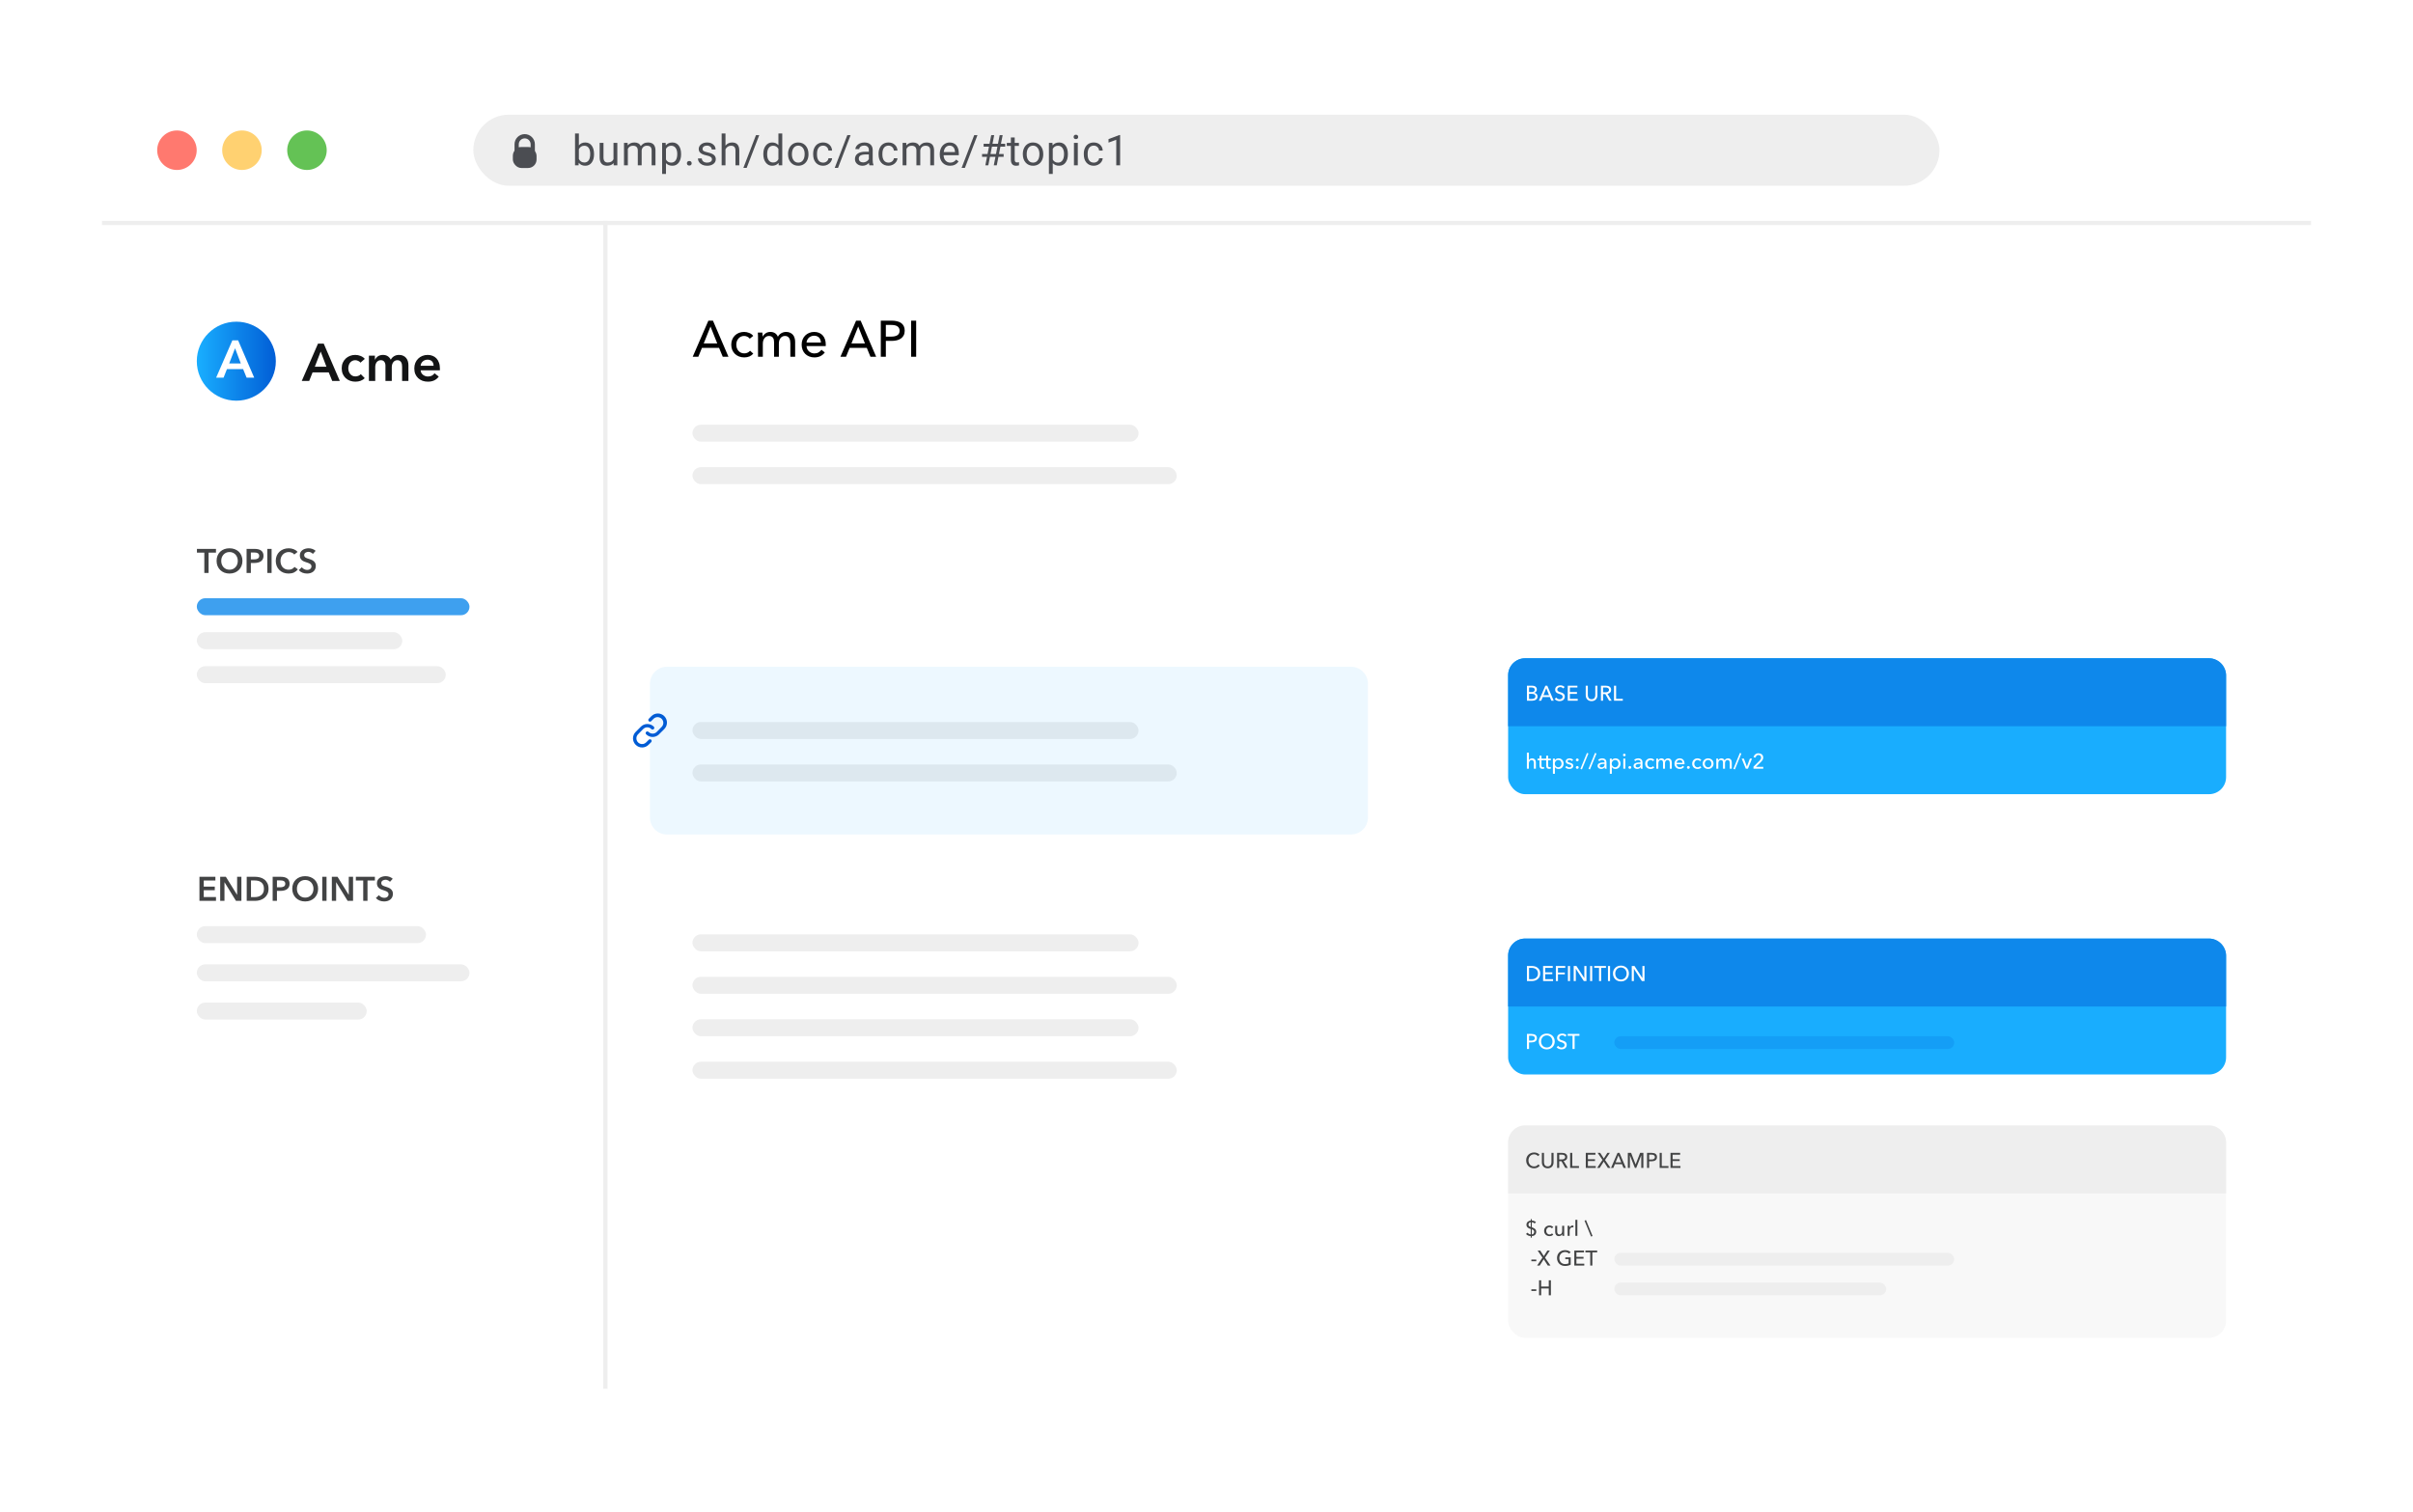 <svg width="568" height="356" viewBox="0 0 568 356" fill="none" xmlns="http://www.w3.org/2000/svg">
<g filter="url(#filter0_d_7171_1921)">
<rect x="24" y="19" width="520" height="307.907" rx="16" fill="white"/>
</g>
<path d="M164.38 84H163.06L166.744 75.504H167.824L171.472 84H170.128L169.264 81.912H165.232L164.38 84ZM165.652 80.868H168.832L167.248 76.884L165.652 80.868ZM176.487 79.752C176.367 79.568 176.187 79.416 175.947 79.296C175.707 79.168 175.451 79.104 175.179 79.104C174.883 79.104 174.619 79.16 174.387 79.272C174.163 79.384 173.971 79.536 173.811 79.728C173.651 79.912 173.527 80.128 173.439 80.376C173.359 80.624 173.319 80.884 173.319 81.156C173.319 81.428 173.359 81.688 173.439 81.936C173.527 82.184 173.651 82.404 173.811 82.596C173.971 82.78 174.167 82.928 174.399 83.04C174.631 83.152 174.895 83.208 175.191 83.208C175.479 83.208 175.739 83.152 175.971 83.04C176.211 82.928 176.407 82.776 176.559 82.584L177.315 83.268C177.075 83.548 176.775 83.768 176.415 83.928C176.055 84.08 175.647 84.156 175.191 84.156C174.751 84.156 174.343 84.084 173.967 83.94C173.599 83.796 173.279 83.596 173.007 83.34C172.735 83.076 172.519 82.76 172.359 82.392C172.207 82.024 172.131 81.612 172.131 81.156C172.131 80.708 172.207 80.3 172.359 79.932C172.511 79.564 172.723 79.248 172.995 78.984C173.267 78.72 173.587 78.516 173.955 78.372C174.331 78.228 174.735 78.156 175.167 78.156C175.567 78.156 175.963 78.236 176.355 78.396C176.755 78.556 177.071 78.788 177.303 79.092L176.487 79.752ZM179.537 79.248C179.681 78.944 179.909 78.688 180.221 78.48C180.541 78.264 180.917 78.156 181.349 78.156C181.733 78.156 182.077 78.244 182.381 78.42C182.693 78.596 182.937 78.888 183.113 79.296C183.305 78.928 183.573 78.648 183.917 78.456C184.261 78.256 184.637 78.156 185.045 78.156C185.413 78.156 185.729 78.22 185.993 78.348C186.257 78.468 186.477 78.632 186.653 78.84C186.829 79.048 186.957 79.292 187.037 79.572C187.125 79.852 187.169 80.152 187.169 80.472V84H186.041V80.844C186.041 80.612 186.021 80.392 185.981 80.184C185.941 79.976 185.873 79.792 185.777 79.632C185.681 79.472 185.553 79.344 185.393 79.248C185.233 79.152 185.029 79.104 184.781 79.104C184.525 79.104 184.305 79.16 184.121 79.272C183.937 79.376 183.785 79.516 183.665 79.692C183.553 79.86 183.469 80.052 183.413 80.268C183.365 80.484 183.341 80.704 183.341 80.928V84H182.213V80.616C182.213 80.392 182.193 80.188 182.153 80.004C182.113 79.82 182.045 79.664 181.949 79.536C181.853 79.4 181.729 79.296 181.577 79.224C181.425 79.144 181.237 79.104 181.013 79.104C180.597 79.104 180.249 79.276 179.969 79.62C179.697 79.956 179.561 80.408 179.561 80.976V84H178.433V79.536C178.433 79.384 178.429 79.188 178.421 78.948C178.413 78.708 178.401 78.496 178.385 78.312H179.453C179.469 78.456 179.481 78.62 179.489 78.804C179.497 78.98 179.501 79.128 179.501 79.248H179.537ZM193.238 80.652C193.23 80.428 193.19 80.22 193.118 80.028C193.054 79.828 192.954 79.656 192.818 79.512C192.69 79.368 192.526 79.256 192.326 79.176C192.134 79.088 191.906 79.044 191.642 79.044C191.402 79.044 191.174 79.088 190.958 79.176C190.75 79.256 190.566 79.368 190.406 79.512C190.254 79.656 190.126 79.828 190.022 80.028C189.926 80.22 189.87 80.428 189.854 80.652H193.238ZM194.378 81.108C194.378 81.172 194.378 81.236 194.378 81.3C194.378 81.364 194.374 81.428 194.366 81.492H189.854C189.862 81.732 189.914 81.96 190.01 82.176C190.114 82.384 190.25 82.568 190.418 82.728C190.586 82.88 190.778 83 190.994 83.088C191.218 83.176 191.454 83.22 191.702 83.22C192.086 83.22 192.418 83.136 192.698 82.968C192.978 82.8 193.198 82.596 193.358 82.356L194.15 82.992C193.846 83.392 193.486 83.688 193.07 83.88C192.662 84.064 192.206 84.156 191.702 84.156C191.27 84.156 190.87 84.084 190.502 83.94C190.134 83.796 189.818 83.596 189.554 83.34C189.29 83.076 189.082 82.76 188.93 82.392C188.778 82.024 188.702 81.616 188.702 81.168C188.702 80.728 188.774 80.324 188.918 79.956C189.07 79.58 189.278 79.26 189.542 78.996C189.806 78.732 190.118 78.528 190.478 78.384C190.838 78.232 191.226 78.156 191.642 78.156C192.058 78.156 192.434 78.224 192.77 78.36C193.114 78.496 193.402 78.692 193.634 78.948C193.874 79.204 194.058 79.516 194.186 79.884C194.314 80.244 194.378 80.652 194.378 81.108ZM199.15 84H197.83L201.514 75.504H202.594L206.242 84H204.898L204.034 81.912H200.002L199.15 84ZM200.422 80.868H203.602L202.018 76.884L200.422 80.868ZM207.333 75.504H209.925C210.381 75.504 210.797 75.552 211.173 75.648C211.549 75.736 211.869 75.876 212.133 76.068C212.397 76.26 212.601 76.504 212.745 76.8C212.889 77.096 212.961 77.452 212.961 77.868C212.961 78.292 212.881 78.656 212.721 78.96C212.569 79.264 212.353 79.512 212.073 79.704C211.801 79.896 211.473 80.04 211.089 80.136C210.713 80.224 210.305 80.268 209.865 80.268H208.521V84H207.333V75.504ZM208.521 79.26H209.781C210.069 79.26 210.333 79.236 210.573 79.188C210.821 79.132 211.033 79.052 211.209 78.948C211.385 78.836 211.521 78.692 211.617 78.516C211.713 78.34 211.761 78.124 211.761 77.868C211.761 77.612 211.709 77.4 211.605 77.232C211.509 77.056 211.373 76.916 211.197 76.812C211.029 76.7 210.825 76.624 210.585 76.584C210.345 76.536 210.085 76.512 209.805 76.512H208.521V79.26ZM215.658 84H214.47V75.504H215.658V84Z" fill="black"/>
<rect x="163" y="100" width="105" height="4" rx="2" fill="#EEEEEE"/>
<rect x="163" y="170" width="105" height="4" rx="2" fill="#EEEEEE"/>
<rect x="163" y="220" width="105" height="4" rx="2" fill="#EEEEEE"/>
<rect x="163" y="240" width="105" height="4" rx="2" fill="#EEEEEE"/>
<rect x="163" y="110" width="114" height="4" rx="2" fill="#EEEEEE"/>
<rect x="163" y="180" width="114" height="4" rx="2" fill="#EEEEEE"/>
<rect x="163" y="230" width="114" height="4" rx="2" fill="#EEEEEE"/>
<rect x="163" y="250" width="114" height="4" rx="2" fill="#EEEEEE"/>
<path d="M48.094 130.123H46.358V129.243H50.838V130.123H49.102V134.907H48.094V130.123ZM50.982 132.059C50.982 131.606 51.057 131.198 51.206 130.835C51.361 130.467 51.572 130.155 51.838 129.899C52.11 129.643 52.43 129.446 52.798 129.307C53.172 129.169 53.577 129.099 54.014 129.099C54.457 129.099 54.865 129.169 55.238 129.307C55.612 129.446 55.934 129.643 56.206 129.899C56.478 130.155 56.689 130.467 56.838 130.835C56.993 131.198 57.07 131.606 57.07 132.059C57.07 132.502 56.993 132.907 56.838 133.275C56.689 133.638 56.478 133.953 56.206 134.219C55.934 134.481 55.612 134.686 55.238 134.835C54.865 134.979 54.457 135.051 54.014 135.051C53.577 135.051 53.172 134.979 52.798 134.835C52.43 134.686 52.11 134.481 51.838 134.219C51.572 133.953 51.361 133.638 51.206 133.275C51.057 132.907 50.982 132.502 50.982 132.059ZM52.078 132.059C52.078 132.363 52.124 132.643 52.214 132.899C52.31 133.15 52.444 133.369 52.614 133.555C52.79 133.742 52.996 133.889 53.23 133.995C53.47 134.097 53.734 134.147 54.022 134.147C54.31 134.147 54.574 134.097 54.814 133.995C55.054 133.889 55.26 133.742 55.43 133.555C55.606 133.369 55.74 133.15 55.83 132.899C55.926 132.643 55.974 132.363 55.974 132.059C55.974 131.766 55.926 131.494 55.83 131.243C55.74 130.993 55.609 130.774 55.438 130.587C55.268 130.401 55.062 130.254 54.822 130.147C54.582 130.041 54.316 129.987 54.022 129.987C53.729 129.987 53.462 130.041 53.222 130.147C52.988 130.254 52.785 130.401 52.614 130.587C52.444 130.774 52.31 130.993 52.214 131.243C52.124 131.494 52.078 131.766 52.078 132.059ZM58.043 129.243H59.891C60.217 129.243 60.51 129.273 60.771 129.331C61.033 129.39 61.257 129.486 61.443 129.619C61.63 129.753 61.774 129.923 61.875 130.131C61.977 130.339 62.027 130.59 62.027 130.883C62.027 131.198 61.969 131.462 61.851 131.675C61.734 131.889 61.574 132.062 61.371 132.195C61.174 132.323 60.942 132.417 60.675 132.475C60.409 132.534 60.126 132.563 59.827 132.563H59.051V134.907H58.043V129.243ZM59.755 131.715C59.921 131.715 60.078 131.705 60.227 131.683C60.377 131.657 60.51 131.614 60.627 131.555C60.745 131.491 60.838 131.406 60.907 131.299C60.977 131.193 61.011 131.054 61.011 130.883C61.011 130.718 60.977 130.585 60.907 130.483C60.838 130.377 60.745 130.294 60.627 130.235C60.515 130.177 60.385 130.139 60.235 130.123C60.091 130.102 59.942 130.091 59.787 130.091H59.051V131.715H59.755ZM62.926 129.243H63.934V134.907H62.926V129.243ZM69.272 130.571C69.123 130.369 68.928 130.222 68.688 130.131C68.448 130.035 68.213 129.987 67.984 129.987C67.691 129.987 67.424 130.041 67.184 130.147C66.944 130.254 66.736 130.401 66.56 130.587C66.389 130.774 66.256 130.993 66.16 131.243C66.069 131.494 66.024 131.766 66.024 132.059C66.024 132.369 66.069 132.651 66.16 132.907C66.251 133.163 66.379 133.385 66.544 133.571C66.715 133.753 66.917 133.894 67.152 133.995C67.387 134.097 67.651 134.147 67.944 134.147C68.248 134.147 68.517 134.089 68.752 133.971C68.987 133.849 69.176 133.689 69.32 133.491L70.128 134.059C69.877 134.374 69.571 134.619 69.208 134.795C68.845 134.966 68.421 135.051 67.936 135.051C67.493 135.051 67.085 134.979 66.712 134.835C66.344 134.686 66.027 134.481 65.76 134.219C65.493 133.953 65.285 133.638 65.136 133.275C64.987 132.907 64.912 132.502 64.912 132.059C64.912 131.606 64.989 131.198 65.144 130.835C65.304 130.467 65.52 130.155 65.792 129.899C66.069 129.643 66.395 129.446 66.768 129.307C67.141 129.169 67.547 129.099 67.984 129.099C68.165 129.099 68.355 129.118 68.552 129.155C68.749 129.187 68.939 129.241 69.12 129.315C69.301 129.385 69.472 129.473 69.632 129.579C69.792 129.686 69.928 129.814 70.04 129.963L69.272 130.571ZM73.642 130.427C73.536 130.289 73.384 130.174 73.186 130.083C72.994 129.987 72.8 129.939 72.602 129.939C72.485 129.939 72.368 129.955 72.25 129.987C72.133 130.014 72.026 130.059 71.93 130.123C71.834 130.182 71.754 130.262 71.69 130.363C71.632 130.459 71.602 130.577 71.602 130.715C71.602 130.843 71.629 130.953 71.682 131.043C71.736 131.134 71.808 131.211 71.898 131.275C71.994 131.339 72.109 131.395 72.242 131.443C72.376 131.491 72.522 131.539 72.682 131.587C72.864 131.646 73.05 131.713 73.242 131.787C73.44 131.862 73.618 131.961 73.778 132.083C73.944 132.206 74.077 132.361 74.178 132.547C74.285 132.734 74.338 132.966 74.338 133.243C74.338 133.547 74.282 133.814 74.17 134.043C74.058 134.267 73.909 134.454 73.722 134.603C73.536 134.753 73.317 134.865 73.066 134.939C72.816 135.014 72.552 135.051 72.274 135.051C71.906 135.051 71.546 134.985 71.194 134.851C70.842 134.713 70.554 134.51 70.33 134.243L71.05 133.571C71.189 133.763 71.373 133.915 71.602 134.027C71.837 134.139 72.066 134.195 72.29 134.195C72.408 134.195 72.528 134.182 72.65 134.155C72.773 134.123 72.882 134.073 72.978 134.003C73.08 133.934 73.16 133.849 73.218 133.747C73.282 133.641 73.314 133.51 73.314 133.355C73.314 133.206 73.28 133.083 73.21 132.987C73.141 132.886 73.048 132.801 72.93 132.731C72.813 132.657 72.674 132.593 72.514 132.539C72.354 132.486 72.186 132.43 72.01 132.371C71.84 132.318 71.669 132.254 71.498 132.179C71.328 132.105 71.173 132.006 71.034 131.883C70.901 131.761 70.792 131.611 70.706 131.435C70.621 131.254 70.578 131.03 70.578 130.763C70.578 130.475 70.637 130.227 70.754 130.019C70.877 129.811 71.034 129.641 71.226 129.507C71.424 129.369 71.645 129.267 71.89 129.203C72.141 129.134 72.394 129.099 72.65 129.099C72.938 129.099 73.229 129.15 73.522 129.251C73.821 129.353 74.08 129.505 74.298 129.707L73.642 130.427Z" fill="#424344"/>
<path d="M46.95 206.452H50.702V207.332H47.958V208.772H50.558V209.62H47.958V211.22H50.846V212.116H46.95V206.452ZM51.832 206.452H53.168L55.8 210.692H55.816V206.452H56.824V212.116H55.544L52.856 207.74H52.84V212.116H51.832V206.452ZM58.075 206.452H60.083C60.451 206.452 60.821 206.5 61.195 206.596C61.568 206.692 61.904 206.852 62.203 207.076C62.501 207.295 62.744 207.586 62.931 207.948C63.117 208.306 63.211 208.751 63.211 209.284C63.211 209.78 63.117 210.207 62.931 210.564C62.744 210.922 62.501 211.215 62.203 211.444C61.904 211.674 61.568 211.844 61.195 211.956C60.821 212.063 60.451 212.116 60.083 212.116H58.075V206.452ZM59.923 211.236C60.184 211.236 60.445 211.207 60.707 211.148C60.968 211.084 61.203 210.98 61.411 210.836C61.624 210.687 61.797 210.487 61.931 210.236C62.064 209.986 62.131 209.668 62.131 209.284C62.131 208.879 62.064 208.548 61.931 208.292C61.797 208.036 61.624 207.836 61.411 207.692C61.203 207.548 60.968 207.45 60.707 207.396C60.445 207.343 60.184 207.316 59.923 207.316H59.083V211.236H59.923ZM64.184 206.452H66.032C66.357 206.452 66.651 206.482 66.912 206.54C67.173 206.599 67.397 206.695 67.584 206.828C67.771 206.962 67.915 207.132 68.016 207.34C68.117 207.548 68.168 207.799 68.168 208.092C68.168 208.407 68.109 208.671 67.992 208.884C67.875 209.098 67.715 209.271 67.512 209.404C67.315 209.532 67.083 209.626 66.816 209.684C66.549 209.743 66.267 209.772 65.968 209.772H65.192V212.116H64.184V206.452ZM65.896 208.924C66.061 208.924 66.219 208.914 66.368 208.892C66.517 208.866 66.651 208.823 66.768 208.764C66.885 208.7 66.979 208.615 67.048 208.508C67.117 208.402 67.152 208.263 67.152 208.092C67.152 207.927 67.117 207.794 67.048 207.692C66.979 207.586 66.885 207.503 66.768 207.444C66.656 207.386 66.525 207.348 66.376 207.332C66.232 207.311 66.083 207.3 65.928 207.3H65.192V208.924H65.896ZM68.795 209.268C68.795 208.815 68.869 208.407 69.019 208.044C69.173 207.676 69.384 207.364 69.651 207.108C69.923 206.852 70.243 206.655 70.611 206.516C70.984 206.378 71.389 206.308 71.827 206.308C72.269 206.308 72.677 206.378 73.051 206.516C73.424 206.655 73.747 206.852 74.019 207.108C74.291 207.364 74.501 207.676 74.651 208.044C74.805 208.407 74.883 208.815 74.883 209.268C74.883 209.711 74.805 210.116 74.651 210.484C74.501 210.847 74.291 211.162 74.019 211.428C73.747 211.69 73.424 211.895 73.051 212.044C72.677 212.188 72.269 212.26 71.827 212.26C71.389 212.26 70.984 212.188 70.611 212.044C70.243 211.895 69.923 211.69 69.651 211.428C69.384 211.162 69.173 210.847 69.019 210.484C68.869 210.116 68.795 209.711 68.795 209.268ZM69.891 209.268C69.891 209.572 69.936 209.852 70.027 210.108C70.123 210.359 70.256 210.578 70.427 210.764C70.603 210.951 70.808 211.098 71.043 211.204C71.283 211.306 71.547 211.356 71.835 211.356C72.123 211.356 72.387 211.306 72.627 211.204C72.867 211.098 73.072 210.951 73.243 210.764C73.419 210.578 73.552 210.359 73.643 210.108C73.739 209.852 73.787 209.572 73.787 209.268C73.787 208.975 73.739 208.703 73.643 208.452C73.552 208.202 73.421 207.983 73.251 207.796C73.08 207.61 72.875 207.463 72.635 207.356C72.395 207.25 72.128 207.196 71.835 207.196C71.541 207.196 71.275 207.25 71.035 207.356C70.8 207.463 70.597 207.61 70.427 207.796C70.256 207.983 70.123 208.202 70.027 208.452C69.936 208.703 69.891 208.975 69.891 209.268ZM75.856 206.452H76.864V212.116H75.856V206.452ZM78.114 206.452H79.45L82.082 210.692H82.098V206.452H83.106V212.116H81.826L79.138 207.74H79.122V212.116H78.114V206.452ZM85.5 207.332H83.764V206.452H88.244V207.332H86.508V212.116H85.5V207.332ZM91.791 207.636C91.684 207.498 91.532 207.383 91.335 207.292C91.143 207.196 90.948 207.148 90.751 207.148C90.633 207.148 90.516 207.164 90.399 207.196C90.281 207.223 90.175 207.268 90.079 207.332C89.983 207.391 89.903 207.471 89.839 207.572C89.78 207.668 89.751 207.786 89.751 207.924C89.751 208.052 89.777 208.162 89.831 208.252C89.884 208.343 89.956 208.42 90.047 208.484C90.143 208.548 90.257 208.604 90.391 208.652C90.524 208.7 90.671 208.748 90.831 208.796C91.012 208.855 91.199 208.922 91.391 208.996C91.588 209.071 91.767 209.17 91.927 209.292C92.092 209.415 92.225 209.57 92.327 209.756C92.433 209.943 92.487 210.175 92.487 210.452C92.487 210.756 92.431 211.023 92.319 211.252C92.207 211.476 92.057 211.663 91.871 211.812C91.684 211.962 91.465 212.074 91.215 212.148C90.964 212.223 90.7 212.26 90.423 212.26C90.055 212.26 89.695 212.194 89.343 212.06C88.991 211.922 88.703 211.719 88.479 211.452L89.199 210.78C89.337 210.972 89.521 211.124 89.751 211.236C89.985 211.348 90.215 211.404 90.439 211.404C90.556 211.404 90.676 211.391 90.799 211.364C90.921 211.332 91.031 211.282 91.127 211.212C91.228 211.143 91.308 211.058 91.367 210.956C91.431 210.85 91.463 210.719 91.463 210.564C91.463 210.415 91.428 210.292 91.359 210.196C91.289 210.095 91.196 210.01 91.079 209.94C90.961 209.866 90.823 209.802 90.663 209.748C90.503 209.695 90.335 209.639 90.159 209.58C89.988 209.527 89.817 209.463 89.647 209.388C89.476 209.314 89.321 209.215 89.183 209.092C89.049 208.97 88.94 208.82 88.855 208.644C88.769 208.463 88.727 208.239 88.727 207.972C88.727 207.684 88.785 207.436 88.903 207.228C89.025 207.02 89.183 206.85 89.375 206.716C89.572 206.578 89.793 206.476 90.039 206.412C90.289 206.343 90.543 206.308 90.799 206.308C91.087 206.308 91.377 206.359 91.671 206.46C91.969 206.562 92.228 206.714 92.447 206.916L91.791 207.636Z" fill="#424344"/>
<circle cx="72.256" cy="35.372" r="4.651" fill="#64C255"/>
<circle cx="56.953" cy="35.372" r="4.651" fill="#FFD171"/>
<circle cx="41.651" cy="35.372" r="4.651" fill="#FF796F"/>
<rect x="111.419" y="27" width="345.116" height="16.744" rx="8.372" fill="#EEEEEE"/>
<path d="M139.831 36.347C139.831 37.154 139.645 37.803 139.274 38.295C138.903 38.783 138.405 39.027 137.78 39.027C137.113 39.027 136.597 38.791 136.232 38.319L136.188 38.93H135.358V31.43H136.261V34.227C136.626 33.775 137.129 33.549 137.77 33.549C138.411 33.549 138.914 33.791 139.279 34.276C139.647 34.761 139.831 35.425 139.831 36.269V36.347ZM138.927 36.244C138.927 35.629 138.809 35.154 138.571 34.818C138.333 34.483 137.991 34.315 137.546 34.315C136.95 34.315 136.522 34.592 136.261 35.145V37.431C136.538 37.984 136.969 38.261 137.555 38.261C137.988 38.261 138.325 38.093 138.566 37.758C138.807 37.422 138.927 36.918 138.927 36.244ZM144.435 38.407C144.083 38.821 143.567 39.027 142.887 39.027C142.324 39.027 141.894 38.865 141.598 38.539C141.305 38.21 141.157 37.725 141.154 37.084V33.647H142.057V37.06C142.057 37.86 142.383 38.261 143.034 38.261C143.724 38.261 144.183 38.004 144.411 37.489V33.647H145.314V38.93H144.454L144.435 38.407ZM147.74 33.647L147.765 34.232C148.152 33.777 148.675 33.549 149.332 33.549C150.071 33.549 150.574 33.832 150.841 34.398C151.017 34.145 151.245 33.94 151.525 33.783C151.808 33.627 152.141 33.549 152.526 33.549C153.684 33.549 154.274 34.162 154.293 35.39V38.93H153.39V35.443C153.39 35.066 153.304 34.784 153.131 34.599C152.959 34.41 152.669 34.315 152.262 34.315C151.927 34.315 151.648 34.416 151.427 34.618C151.206 34.817 151.077 35.085 151.041 35.424V38.93H150.133V35.468C150.133 34.7 149.757 34.315 149.005 34.315C148.413 34.315 148.007 34.568 147.789 35.072V38.93H146.886V33.647H147.74ZM160.323 36.347C160.323 37.151 160.139 37.798 159.771 38.29C159.404 38.782 158.906 39.027 158.277 39.027C157.636 39.027 157.132 38.824 156.764 38.417V40.961H155.86V33.647H156.686L156.729 34.232C157.097 33.777 157.608 33.549 158.263 33.549C158.897 33.549 159.399 33.788 159.767 34.267C160.138 34.745 160.323 35.411 160.323 36.264V36.347ZM159.42 36.244C159.42 35.648 159.293 35.178 159.039 34.833C158.785 34.488 158.437 34.315 157.994 34.315C157.447 34.315 157.037 34.558 156.764 35.043V37.567C157.034 38.049 157.447 38.29 158.004 38.29C158.437 38.29 158.78 38.119 159.034 37.777C159.291 37.432 159.42 36.921 159.42 36.244ZM161.695 38.456C161.695 38.3 161.741 38.17 161.832 38.065C161.926 37.961 162.066 37.909 162.252 37.909C162.437 37.909 162.577 37.961 162.672 38.065C162.769 38.17 162.818 38.3 162.818 38.456C162.818 38.606 162.769 38.731 162.672 38.832C162.577 38.933 162.437 38.983 162.252 38.983C162.066 38.983 161.926 38.933 161.832 38.832C161.741 38.731 161.695 38.606 161.695 38.456ZM167.588 37.528C167.588 37.284 167.496 37.095 167.31 36.962C167.128 36.825 166.807 36.708 166.348 36.61C165.893 36.513 165.53 36.395 165.259 36.259C164.992 36.122 164.794 35.959 164.664 35.77C164.537 35.582 164.473 35.357 164.473 35.097C164.473 34.664 164.656 34.297 165.02 33.998C165.388 33.699 165.857 33.549 166.426 33.549C167.025 33.549 167.51 33.703 167.881 34.013C168.256 34.322 168.443 34.717 168.443 35.199H167.535C167.535 34.952 167.429 34.739 167.217 34.56C167.009 34.38 166.745 34.291 166.426 34.291C166.098 34.291 165.84 34.363 165.655 34.506C165.469 34.649 165.377 34.836 165.377 35.067C165.377 35.285 165.463 35.45 165.635 35.56C165.808 35.671 166.119 35.777 166.568 35.878C167.02 35.979 167.387 36.099 167.667 36.239C167.947 36.379 168.153 36.548 168.287 36.747C168.423 36.942 168.492 37.182 168.492 37.465C168.492 37.937 168.303 38.316 167.925 38.602C167.548 38.886 167.058 39.027 166.456 39.027C166.032 39.027 165.658 38.953 165.333 38.803C165.007 38.653 164.752 38.445 164.566 38.178C164.384 37.908 164.293 37.616 164.293 37.304H165.196C165.212 37.606 165.333 37.847 165.557 38.026C165.785 38.202 166.085 38.29 166.456 38.29C166.797 38.29 167.071 38.222 167.276 38.085C167.484 37.945 167.588 37.759 167.588 37.528ZM170.772 34.286C171.172 33.795 171.693 33.549 172.334 33.549C173.451 33.549 174.014 34.179 174.024 35.438V38.93H173.121V35.434C173.117 35.053 173.029 34.771 172.857 34.589C172.688 34.407 172.422 34.315 172.061 34.315C171.768 34.315 171.511 34.394 171.289 34.55C171.068 34.706 170.896 34.911 170.772 35.165V38.93H169.869V31.43H170.772V34.286ZM175.757 39.54H174.981L177.949 31.82H178.721L175.757 39.54ZM179.678 36.244C179.678 35.434 179.87 34.783 180.254 34.291C180.638 33.796 181.141 33.549 181.763 33.549C182.381 33.549 182.871 33.76 183.232 34.184V31.43H184.136V38.93H183.306L183.262 38.363C182.9 38.806 182.397 39.027 181.753 39.027C181.141 39.027 180.641 38.777 180.254 38.275C179.87 37.774 179.678 37.12 179.678 36.312V36.244ZM180.581 36.347C180.581 36.946 180.705 37.414 180.952 37.753C181.2 38.092 181.541 38.261 181.978 38.261C182.55 38.261 182.969 38.004 183.232 37.489V35.062C182.962 34.565 182.547 34.315 181.987 34.315C181.545 34.315 181.2 34.486 180.952 34.828C180.705 35.17 180.581 35.676 180.581 36.347ZM185.503 36.239C185.503 35.722 185.604 35.256 185.805 34.843C186.011 34.429 186.294 34.11 186.655 33.886C187.02 33.661 187.435 33.549 187.9 33.549C188.62 33.549 189.201 33.798 189.643 34.296C190.089 34.794 190.312 35.456 190.312 36.283V36.347C190.312 36.861 190.213 37.323 190.014 37.733C189.819 38.14 189.538 38.458 189.17 38.685C188.805 38.913 188.385 39.027 187.91 39.027C187.194 39.027 186.613 38.778 186.167 38.28C185.724 37.782 185.503 37.123 185.503 36.303V36.239ZM186.411 36.347C186.411 36.933 186.546 37.403 186.816 37.758C187.09 38.113 187.454 38.29 187.91 38.29C188.369 38.29 188.734 38.111 189.004 37.753C189.274 37.392 189.409 36.887 189.409 36.239C189.409 35.66 189.271 35.191 188.994 34.833C188.721 34.472 188.356 34.291 187.9 34.291C187.454 34.291 187.095 34.468 186.821 34.823C186.548 35.178 186.411 35.686 186.411 36.347ZM193.764 38.29C194.087 38.29 194.368 38.192 194.609 37.997C194.85 37.802 194.983 37.558 195.009 37.265H195.864C195.848 37.567 195.743 37.855 195.551 38.129C195.359 38.402 195.102 38.62 194.78 38.783C194.461 38.946 194.122 39.027 193.764 39.027C193.045 39.027 192.472 38.788 192.046 38.31C191.622 37.828 191.411 37.17 191.411 36.337V36.185C191.411 35.671 191.505 35.214 191.694 34.813C191.883 34.413 192.153 34.102 192.504 33.881C192.859 33.66 193.278 33.549 193.759 33.549C194.352 33.549 194.843 33.726 195.234 34.081C195.628 34.436 195.838 34.897 195.864 35.463H195.009C194.983 35.121 194.853 34.841 194.619 34.623C194.388 34.402 194.101 34.291 193.759 34.291C193.3 34.291 192.944 34.457 192.69 34.789C192.439 35.118 192.314 35.595 192.314 36.22V36.391C192.314 36.999 192.439 37.468 192.69 37.797C192.941 38.126 193.299 38.29 193.764 38.29ZM197.26 39.54H196.484L199.453 31.82H200.224L197.26 39.54ZM204.662 38.93C204.61 38.825 204.568 38.64 204.535 38.373C204.115 38.809 203.614 39.027 203.031 39.027C202.511 39.027 202.083 38.881 201.747 38.588C201.415 38.292 201.249 37.917 201.249 37.465C201.249 36.915 201.458 36.488 201.874 36.185C202.294 35.88 202.883 35.727 203.642 35.727H204.521V35.312C204.521 34.996 204.426 34.745 204.237 34.56C204.049 34.371 203.77 34.276 203.403 34.276C203.08 34.276 202.81 34.358 202.592 34.52C202.374 34.683 202.265 34.88 202.265 35.111H201.357C201.357 34.848 201.449 34.594 201.635 34.35C201.824 34.102 202.078 33.907 202.397 33.764C202.719 33.62 203.072 33.549 203.456 33.549C204.065 33.549 204.542 33.702 204.887 34.008C205.232 34.31 205.411 34.729 205.424 35.263V37.694C205.424 38.179 205.486 38.565 205.61 38.852V38.93H204.662ZM203.163 38.241C203.446 38.241 203.715 38.168 203.969 38.022C204.223 37.875 204.407 37.685 204.521 37.45V36.366H203.813C202.706 36.366 202.153 36.69 202.153 37.338C202.153 37.621 202.247 37.842 202.436 38.002C202.625 38.161 202.867 38.241 203.163 38.241ZM209.159 38.29C209.481 38.29 209.763 38.192 210.004 37.997C210.245 37.802 210.378 37.558 210.404 37.265H211.259C211.243 37.567 211.138 37.855 210.946 38.129C210.754 38.402 210.497 38.62 210.175 38.783C209.856 38.946 209.517 39.027 209.159 39.027C208.44 39.027 207.867 38.788 207.44 38.31C207.017 37.828 206.806 37.17 206.806 36.337V36.185C206.806 35.671 206.9 35.214 207.089 34.813C207.278 34.413 207.548 34.102 207.899 33.881C208.254 33.66 208.673 33.549 209.154 33.549C209.747 33.549 210.238 33.726 210.629 34.081C211.023 34.436 211.233 34.897 211.259 35.463H210.404C210.378 35.121 210.248 34.841 210.014 34.623C209.783 34.402 209.496 34.291 209.154 34.291C208.695 34.291 208.339 34.457 208.085 34.789C207.834 35.118 207.709 35.595 207.709 36.22V36.391C207.709 36.999 207.834 37.468 208.085 37.797C208.336 38.126 208.694 38.29 209.159 38.29ZM213.324 33.647L213.348 34.232C213.736 33.777 214.258 33.549 214.916 33.549C215.655 33.549 216.158 33.832 216.425 34.398C216.6 34.145 216.828 33.94 217.108 33.783C217.391 33.627 217.725 33.549 218.109 33.549C219.268 33.549 219.857 34.162 219.877 35.39V38.93H218.973V35.443C218.973 35.066 218.887 34.784 218.715 34.599C218.542 34.41 218.252 34.315 217.846 34.315C217.51 34.315 217.232 34.416 217.011 34.618C216.789 34.817 216.661 35.085 216.625 35.424V38.93H215.717V35.468C215.717 34.7 215.341 34.315 214.589 34.315C213.996 34.315 213.591 34.568 213.373 35.072V38.93H212.47V33.647H213.324ZM223.636 39.027C222.92 39.027 222.337 38.793 221.888 38.324C221.439 37.852 221.214 37.222 221.214 36.435V36.269C221.214 35.745 221.314 35.277 221.512 34.867C221.714 34.454 221.994 34.132 222.352 33.9C222.713 33.666 223.104 33.549 223.524 33.549C224.211 33.549 224.745 33.775 225.126 34.227C225.506 34.68 225.697 35.328 225.697 36.171V36.547H222.118C222.131 37.068 222.282 37.489 222.572 37.812C222.865 38.13 223.236 38.29 223.685 38.29C224.004 38.29 224.274 38.225 224.496 38.095C224.717 37.965 224.911 37.792 225.077 37.577L225.629 38.007C225.186 38.687 224.522 39.027 223.636 39.027ZM223.524 34.291C223.159 34.291 222.853 34.425 222.606 34.691C222.359 34.955 222.206 35.326 222.147 35.805H224.794V35.736C224.768 35.277 224.644 34.922 224.422 34.672C224.201 34.418 223.902 34.291 223.524 34.291ZM227.127 39.54H226.351L229.32 31.82H230.091L227.127 39.54ZM234.32 36.928H233.03L232.64 38.93H231.942L232.332 36.928H231.165V36.259H232.459L232.796 34.53H231.536V33.852H232.928L233.328 31.82H234.027L233.626 33.852H234.915L235.316 31.82H236.019L235.618 33.852H236.614V34.53H235.487L235.15 36.259H236.248V36.928H235.023L234.632 38.93H233.929L234.32 36.928ZM233.157 36.259H234.446L234.783 34.53H233.494L233.157 36.259ZM238.855 32.367V33.647H239.842V34.345H238.855V37.621C238.855 37.833 238.899 37.992 238.987 38.1C239.075 38.204 239.225 38.256 239.437 38.256C239.541 38.256 239.684 38.236 239.866 38.197V38.93C239.629 38.995 239.397 39.027 239.173 39.027C238.769 39.027 238.465 38.905 238.26 38.661C238.055 38.417 237.952 38.07 237.952 37.621V34.345H236.99V33.647H237.952V32.367H238.855ZM240.764 36.239C240.764 35.722 240.865 35.256 241.067 34.843C241.272 34.429 241.555 34.11 241.917 33.886C242.281 33.661 242.696 33.549 243.162 33.549C243.881 33.549 244.462 33.798 244.905 34.296C245.351 34.794 245.574 35.456 245.574 36.283V36.347C245.574 36.861 245.475 37.323 245.276 37.733C245.081 38.14 244.799 38.458 244.431 38.685C244.067 38.913 243.647 39.027 243.172 39.027C242.456 39.027 241.874 38.778 241.429 38.28C240.986 37.782 240.764 37.123 240.764 36.303V36.239ZM241.673 36.347C241.673 36.933 241.808 37.403 242.078 37.758C242.351 38.113 242.716 38.29 243.172 38.29C243.631 38.29 243.995 38.111 244.265 37.753C244.536 37.392 244.671 36.887 244.671 36.239C244.671 35.66 244.532 35.191 244.256 34.833C243.982 34.472 243.618 34.291 243.162 34.291C242.716 34.291 242.356 34.468 242.083 34.823C241.809 35.178 241.673 35.686 241.673 36.347ZM251.37 36.347C251.37 37.151 251.186 37.798 250.818 38.29C250.45 38.782 249.952 39.027 249.324 39.027C248.683 39.027 248.178 38.824 247.81 38.417V40.961H246.907V33.647H247.732L247.776 34.232C248.144 33.777 248.655 33.549 249.309 33.549C249.944 33.549 250.445 33.788 250.813 34.267C251.184 34.745 251.37 35.411 251.37 36.264V36.347ZM250.466 36.244C250.466 35.648 250.339 35.178 250.086 34.833C249.832 34.488 249.483 34.315 249.041 34.315C248.494 34.315 248.084 34.558 247.81 35.043V37.567C248.08 38.049 248.494 38.29 249.05 38.29C249.483 38.29 249.827 38.119 250.081 37.777C250.338 37.432 250.466 36.921 250.466 36.244ZM253.704 38.93H252.8V33.647H253.704V38.93ZM252.727 32.245C252.727 32.099 252.771 31.975 252.859 31.874C252.95 31.773 253.083 31.723 253.259 31.723C253.435 31.723 253.568 31.773 253.66 31.874C253.751 31.975 253.796 32.099 253.796 32.245C253.796 32.392 253.751 32.514 253.66 32.611C253.568 32.709 253.435 32.758 253.259 32.758C253.083 32.758 252.95 32.709 252.859 32.611C252.771 32.514 252.727 32.392 252.727 32.245ZM257.473 38.29C257.795 38.29 258.077 38.192 258.318 37.997C258.558 37.802 258.692 37.558 258.718 37.265H259.572C259.556 37.567 259.452 37.855 259.26 38.129C259.068 38.402 258.811 38.62 258.488 38.783C258.169 38.946 257.831 39.027 257.473 39.027C256.753 39.027 256.181 38.788 255.754 38.31C255.331 37.828 255.119 37.17 255.119 36.337V36.185C255.119 35.671 255.214 35.214 255.403 34.813C255.591 34.413 255.862 34.102 256.213 33.881C256.568 33.66 256.986 33.549 257.468 33.549C258.06 33.549 258.552 33.726 258.943 34.081C259.336 34.436 259.546 34.897 259.572 35.463H258.718C258.692 35.121 258.562 34.841 258.327 34.623C258.096 34.402 257.81 34.291 257.468 34.291C257.009 34.291 256.653 34.457 256.399 34.789C256.148 35.118 256.023 35.595 256.023 36.22V36.391C256.023 36.999 256.148 37.468 256.399 37.797C256.649 38.126 257.007 38.29 257.473 38.29ZM263.664 38.93H262.756V32.909L260.935 33.578V32.758L263.522 31.786H263.664V38.93Z" fill="#4B4D52"/>
<rect x="120.721" y="34.674" width="5.581" height="4.884" rx="2" fill="#4B4D52"/>
<path d="M124.907 35.174H125.407V34.674V33.976C125.407 32.93 124.558 32.081 123.512 32.081C122.465 32.081 121.616 32.93 121.616 33.976V34.674V35.174H122.116H124.907Z" stroke="#4B4D52"/>
<circle cx="55.628" cy="85.046" r="9.302" fill="url(#paint0_linear_7171_1921)"/>
<path d="M54.698 80.141H56.05L59.833 88.922H58.047L57.228 86.913H53.42L52.626 88.922H50.878L54.698 80.141ZM56.682 85.573L55.33 82.001L53.953 85.573H56.682Z" fill="white"/>
<path d="M74.853 80.916H76.205L79.988 89.697H78.202L77.383 87.688H73.575L72.781 89.697H71.033L74.853 80.916ZM76.837 86.349L75.485 82.776L74.109 86.349H76.837Z" fill="#131415"/>
<path d="M84.85 85.394C84.735 85.228 84.561 85.092 84.329 84.984C84.098 84.868 83.862 84.811 83.622 84.811C83.35 84.811 83.11 84.868 82.903 84.984C82.696 85.092 82.523 85.236 82.382 85.418C82.25 85.6 82.151 85.807 82.084 86.038C82.018 86.262 81.985 86.489 81.985 86.721C81.985 86.952 82.018 87.184 82.084 87.415C82.159 87.638 82.266 87.841 82.407 88.023C82.547 88.205 82.721 88.354 82.928 88.469C83.143 88.577 83.391 88.631 83.672 88.631C83.904 88.631 84.135 88.585 84.367 88.494C84.598 88.403 84.784 88.271 84.925 88.097L85.855 89.04C85.607 89.305 85.289 89.511 84.9 89.66C84.52 89.801 84.106 89.871 83.66 89.871C83.221 89.871 82.804 89.801 82.407 89.66C82.018 89.52 81.675 89.313 81.377 89.04C81.088 88.767 80.856 88.436 80.683 88.048C80.517 87.659 80.435 87.217 80.435 86.721C80.435 86.241 80.517 85.807 80.683 85.418C80.856 85.03 81.088 84.699 81.377 84.426C81.667 84.153 82.002 83.942 82.382 83.793C82.771 83.645 83.184 83.57 83.622 83.57C84.061 83.57 84.482 83.653 84.888 83.818C85.301 83.984 85.628 84.211 85.867 84.501L84.85 85.394Z" fill="#131415"/>
<path d="M93.945 83.57C94.334 83.57 94.665 83.641 94.938 83.781C95.219 83.913 95.446 84.091 95.62 84.314C95.802 84.538 95.934 84.794 96.017 85.084C96.099 85.373 96.141 85.671 96.141 85.977V89.697H94.652V86.398C94.652 86.225 94.64 86.043 94.615 85.852C94.59 85.662 94.537 85.493 94.454 85.344C94.371 85.187 94.255 85.059 94.106 84.959C93.966 84.86 93.776 84.811 93.536 84.811C93.305 84.811 93.106 84.86 92.941 84.959C92.775 85.059 92.639 85.187 92.531 85.344C92.424 85.501 92.345 85.679 92.296 85.877C92.246 86.067 92.221 86.258 92.221 86.448V89.697H90.733V86.1C90.733 85.728 90.642 85.422 90.46 85.183C90.286 84.935 90.009 84.811 89.629 84.811C89.406 84.811 89.211 84.86 89.046 84.959C88.881 85.05 88.744 85.17 88.637 85.319C88.537 85.468 88.459 85.642 88.401 85.84C88.352 86.03 88.327 86.225 88.327 86.423V89.697H86.838V83.744H88.252V84.699H88.277C88.343 84.55 88.43 84.41 88.537 84.277C88.653 84.145 88.786 84.025 88.934 83.918C89.091 83.81 89.269 83.727 89.468 83.669C89.666 83.603 89.885 83.57 90.125 83.57C90.588 83.57 90.973 83.674 91.279 83.88C91.585 84.087 91.82 84.36 91.986 84.699C92.184 84.335 92.449 84.058 92.779 83.868C93.11 83.669 93.499 83.57 93.945 83.57Z" fill="#131415"/>
<path d="M102.065 86.125C102.065 85.935 102.036 85.753 101.978 85.58C101.929 85.406 101.846 85.253 101.73 85.121C101.614 84.988 101.465 84.885 101.284 84.811C101.11 84.728 100.903 84.687 100.663 84.687C100.217 84.687 99.837 84.823 99.522 85.096C99.216 85.361 99.047 85.704 99.014 86.125H102.065ZM103.553 86.795C103.553 86.861 103.553 86.927 103.553 86.993C103.553 87.06 103.549 87.126 103.541 87.192H99.014C99.03 87.407 99.084 87.605 99.175 87.787C99.274 87.961 99.402 88.114 99.559 88.246C99.717 88.37 99.894 88.469 100.093 88.544C100.291 88.618 100.498 88.656 100.713 88.656C101.085 88.656 101.399 88.589 101.656 88.457C101.912 88.317 102.123 88.126 102.288 87.887L103.28 88.68C102.693 89.474 101.842 89.871 100.725 89.871C100.262 89.871 99.837 89.801 99.448 89.66C99.059 89.511 98.72 89.305 98.431 89.04C98.15 88.775 97.927 88.453 97.761 88.073C97.604 87.684 97.525 87.246 97.525 86.758C97.525 86.278 97.604 85.844 97.761 85.456C97.927 85.059 98.15 84.724 98.431 84.451C98.712 84.17 99.043 83.955 99.423 83.806C99.812 83.649 100.229 83.57 100.676 83.57C101.089 83.57 101.47 83.641 101.817 83.781C102.172 83.913 102.478 84.116 102.735 84.389C102.991 84.653 103.19 84.988 103.33 85.394C103.479 85.79 103.553 86.258 103.553 86.795Z" fill="#131415"/>
<rect opacity="0.8" x="46.326" y="140.86" width="64.186" height="4" rx="2" fill="#0E88EB"/>
<rect x="46.326" y="148.86" width="48.372" height="4" rx="2" fill="#EEEEEE"/>
<rect x="46.326" y="218.069" width="53.953" height="4" rx="2" fill="#EEEEEE"/>
<rect x="46.326" y="156.86" width="58.605" height="4" rx="2" fill="#EEEEEE"/>
<rect x="46.326" y="227.069" width="64.186" height="4" rx="2" fill="#EEEEEE"/>
<rect x="46.326" y="236.069" width="40" height="4" rx="2" fill="#EEEEEE"/>
<line x1="142.5" y1="52" x2="142.5" y2="327" stroke="#EEEEEE"/>
<line x1="544" y1="52.5" x2="24" y2="52.5" stroke="#EEEEEE"/>
<rect x="355" y="155" width="169" height="32" rx="4" fill="#19ADFE"/>
<path d="M355 159C355 156.791 356.791 155 359 155H520C522.209 155 524 156.791 524 159V171H355V159Z" fill="#0E88EB"/>
<path d="M359.895 178.99C359.952 178.873 360.048 178.773 360.185 178.69C360.322 178.607 360.475 178.565 360.645 178.565C360.798 178.565 360.93 178.592 361.04 178.645C361.15 178.695 361.242 178.763 361.315 178.85C361.388 178.937 361.442 179.038 361.475 179.155C361.512 179.272 361.53 179.397 361.53 179.53V181H361.06V179.69C361.06 179.593 361.052 179.502 361.035 179.415C361.022 179.328 360.995 179.252 360.955 179.185C360.915 179.118 360.86 179.065 360.79 179.025C360.723 178.985 360.635 178.965 360.525 178.965C360.338 178.965 360.185 179.037 360.065 179.18C359.945 179.32 359.885 179.508 359.885 179.745V181H359.415V177.22H359.885V178.99H359.895ZM363.485 179.015H362.855V180.25C362.855 180.393 362.882 180.497 362.935 180.56C362.988 180.62 363.073 180.65 363.19 180.65C363.233 180.65 363.28 180.645 363.33 180.635C363.38 180.625 363.425 180.61 363.465 180.59L363.48 180.975C363.423 180.995 363.36 181.01 363.29 181.02C363.223 181.033 363.153 181.04 363.08 181.04C362.857 181.04 362.685 180.978 362.565 180.855C362.448 180.732 362.39 180.547 362.39 180.3V179.015H361.935V178.63H362.39V177.95H362.855V178.63H363.485V179.015ZM365.057 179.015H364.427V180.25C364.427 180.393 364.454 180.497 364.507 180.56C364.561 180.62 364.646 180.65 364.762 180.65C364.806 180.65 364.852 180.645 364.902 180.635C364.952 180.625 364.997 180.61 365.037 180.59L365.052 180.975C364.996 180.995 364.932 181.01 364.862 181.02C364.796 181.033 364.726 181.04 364.652 181.04C364.429 181.04 364.257 180.978 364.137 180.855C364.021 180.732 363.962 180.547 363.962 180.3V179.015H363.507V178.63H363.962V177.95H364.427V178.63H365.057V179.015ZM366.013 182.2H365.543V178.63H366.003V179H366.018C366.094 178.873 366.206 178.77 366.353 178.69C366.503 178.607 366.676 178.565 366.873 178.565C367.049 178.565 367.209 178.597 367.353 178.66C367.499 178.723 367.624 178.812 367.728 178.925C367.834 179.038 367.916 179.172 367.973 179.325C368.029 179.475 368.058 179.637 368.058 179.81C368.058 179.983 368.029 180.147 367.973 180.3C367.916 180.453 367.836 180.587 367.733 180.7C367.629 180.813 367.504 180.903 367.358 180.97C367.211 181.033 367.046 181.065 366.863 181.065C366.693 181.065 366.533 181.028 366.383 180.955C366.233 180.882 366.114 180.778 366.028 180.645H366.013V182.2ZM367.573 179.81C367.573 179.7 367.556 179.593 367.523 179.49C367.489 179.387 367.439 179.295 367.373 179.215C367.306 179.135 367.223 179.072 367.123 179.025C367.026 178.978 366.913 178.955 366.783 178.955C366.663 178.955 366.553 178.978 366.453 179.025C366.356 179.072 366.273 179.135 366.203 179.215C366.133 179.295 366.078 179.387 366.038 179.49C366.001 179.593 365.983 179.702 365.983 179.815C365.983 179.928 366.001 180.037 366.038 180.14C366.078 180.243 366.133 180.335 366.203 180.415C366.273 180.492 366.356 180.553 366.453 180.6C366.553 180.647 366.663 180.67 366.783 180.67C366.913 180.67 367.026 180.647 367.123 180.6C367.223 180.55 367.306 180.485 367.373 180.405C367.439 180.325 367.489 180.233 367.523 180.13C367.556 180.027 367.573 179.92 367.573 179.81ZM369.992 179.23C369.938 179.143 369.863 179.073 369.767 179.02C369.67 178.963 369.562 178.935 369.442 178.935C369.388 178.935 369.335 178.942 369.282 178.955C369.228 178.965 369.18 178.983 369.137 179.01C369.097 179.033 369.063 179.065 369.037 179.105C369.013 179.142 369.002 179.188 369.002 179.245C369.002 179.345 369.047 179.42 369.137 179.47C369.227 179.517 369.362 179.56 369.542 179.6C369.655 179.627 369.76 179.658 369.857 179.695C369.953 179.732 370.037 179.778 370.107 179.835C370.18 179.888 370.237 179.953 370.277 180.03C370.317 180.107 370.337 180.197 370.337 180.3C370.337 180.44 370.31 180.558 370.257 180.655C370.203 180.752 370.132 180.832 370.042 180.895C369.955 180.955 369.855 180.998 369.742 181.025C369.628 181.052 369.512 181.065 369.392 181.065C369.212 181.065 369.035 181.03 368.862 180.96C368.692 180.89 368.55 180.783 368.437 180.64L368.772 180.355C368.835 180.448 368.922 180.527 369.032 180.59C369.145 180.653 369.268 180.685 369.402 180.685C369.462 180.685 369.518 180.68 369.572 180.67C369.628 180.657 369.678 180.637 369.722 180.61C369.768 180.583 369.805 180.548 369.832 180.505C369.858 180.462 369.872 180.407 369.872 180.34C369.872 180.23 369.818 180.148 369.712 180.095C369.608 180.042 369.455 179.992 369.252 179.945C369.172 179.925 369.09 179.902 369.007 179.875C368.927 179.845 368.853 179.805 368.787 179.755C368.72 179.705 368.665 179.643 368.622 179.57C368.582 179.493 368.562 179.4 368.562 179.29C368.562 179.163 368.587 179.055 368.637 178.965C368.69 178.872 368.758 178.797 368.842 178.74C368.925 178.68 369.02 178.637 369.127 178.61C369.233 178.58 369.343 178.565 369.457 178.565C369.627 178.565 369.79 178.598 369.947 178.665C370.107 178.732 370.23 178.828 370.317 178.955L369.992 179.23ZM371.613 178.925C371.613 179.015 371.582 179.093 371.518 179.16C371.455 179.223 371.375 179.255 371.278 179.255C371.185 179.255 371.105 179.223 371.038 179.16C370.975 179.097 370.943 179.02 370.943 178.93C370.943 178.843 370.975 178.767 371.038 178.7C371.102 178.633 371.182 178.6 371.278 178.6C371.375 178.6 371.455 178.633 371.518 178.7C371.582 178.763 371.613 178.838 371.613 178.925ZM371.613 180.7C371.613 180.787 371.582 180.863 371.518 180.93C371.455 180.997 371.375 181.03 371.278 181.03C371.185 181.03 371.105 180.998 371.038 180.935C370.975 180.868 370.943 180.792 370.943 180.705C370.943 180.615 370.975 180.538 371.038 180.475C371.102 180.408 371.182 180.375 371.278 180.375C371.375 180.375 371.455 180.407 371.518 180.47C371.582 180.533 371.613 180.61 371.613 180.7ZM372.372 181.165L372.017 181.045L373.552 177.29L373.907 177.42L372.372 181.165ZM374.272 181.165L373.917 181.045L375.452 177.29L375.807 177.42L374.272 181.165ZM377.706 179.465C377.706 179.288 377.653 179.158 377.546 179.075C377.44 178.988 377.298 178.945 377.121 178.945C376.988 178.945 376.861 178.972 376.741 179.025C376.625 179.075 376.526 179.14 376.446 179.22L376.196 178.92C376.313 178.81 376.455 178.723 376.621 178.66C376.791 178.597 376.973 178.565 377.166 178.565C377.336 178.565 377.483 178.59 377.606 178.64C377.733 178.687 377.836 178.752 377.916 178.835C377.996 178.918 378.056 179.017 378.096 179.13C378.136 179.243 378.156 179.365 378.156 179.495V180.53C378.156 180.61 378.158 180.695 378.161 180.785C378.168 180.872 378.178 180.943 378.191 181H377.766C377.74 180.887 377.726 180.773 377.726 180.66H377.711C377.625 180.787 377.515 180.885 377.381 180.955C377.251 181.025 377.096 181.06 376.916 181.06C376.823 181.06 376.725 181.047 376.621 181.02C376.521 180.997 376.43 180.957 376.346 180.9C376.263 180.843 376.193 180.768 376.136 180.675C376.083 180.582 376.056 180.467 376.056 180.33C376.056 180.15 376.105 180.008 376.201 179.905C376.298 179.798 376.425 179.718 376.581 179.665C376.738 179.608 376.915 179.572 377.111 179.555C377.308 179.538 377.506 179.53 377.706 179.53V179.465ZM377.591 179.87C377.475 179.87 377.353 179.875 377.226 179.885C377.103 179.895 376.99 179.915 376.886 179.945C376.786 179.975 376.703 180.02 376.636 180.08C376.57 180.14 376.536 180.22 376.536 180.32C376.536 180.39 376.55 180.448 376.576 180.495C376.606 180.542 376.645 180.58 376.691 180.61C376.738 180.64 376.79 180.662 376.846 180.675C376.903 180.685 376.961 180.69 377.021 180.69C377.241 180.69 377.41 180.625 377.526 180.495C377.646 180.362 377.706 180.195 377.706 179.995V179.87H377.591ZM379.411 182.2H378.941V178.63H379.401V179H379.416C379.493 178.873 379.604 178.77 379.751 178.69C379.901 178.607 380.074 178.565 380.271 178.565C380.448 178.565 380.608 178.597 380.751 178.66C380.898 178.723 381.023 178.812 381.126 178.925C381.233 179.038 381.314 179.172 381.371 179.325C381.428 179.475 381.456 179.637 381.456 179.81C381.456 179.983 381.428 180.147 381.371 180.3C381.314 180.453 381.234 180.587 381.131 180.7C381.028 180.813 380.903 180.903 380.756 180.97C380.609 181.033 380.444 181.065 380.261 181.065C380.091 181.065 379.931 181.028 379.781 180.955C379.631 180.882 379.513 180.778 379.426 180.645H379.411V182.2ZM380.971 179.81C380.971 179.7 380.954 179.593 380.921 179.49C380.888 179.387 380.838 179.295 380.771 179.215C380.704 179.135 380.621 179.072 380.521 179.025C380.424 178.978 380.311 178.955 380.181 178.955C380.061 178.955 379.951 178.978 379.851 179.025C379.754 179.072 379.671 179.135 379.601 179.215C379.531 179.295 379.476 179.387 379.436 179.49C379.399 179.593 379.381 179.702 379.381 179.815C379.381 179.928 379.399 180.037 379.436 180.14C379.476 180.243 379.531 180.335 379.601 180.415C379.671 180.492 379.754 180.553 379.851 180.6C379.951 180.647 380.061 180.67 380.181 180.67C380.311 180.67 380.424 180.647 380.521 180.6C380.621 180.55 380.704 180.485 380.771 180.405C380.838 180.325 380.888 180.233 380.921 180.13C380.954 180.027 380.971 179.92 380.971 179.81ZM382.585 181H382.115V178.63H382.585V181ZM382.665 177.775C382.665 177.862 382.633 177.933 382.57 177.99C382.51 178.047 382.437 178.075 382.35 178.075C382.263 178.075 382.19 178.047 382.13 177.99C382.07 177.93 382.04 177.858 382.04 177.775C382.04 177.688 382.07 177.617 382.13 177.56C382.19 177.5 382.263 177.47 382.35 177.47C382.437 177.47 382.51 177.5 382.57 177.56C382.633 177.617 382.665 177.688 382.665 177.775ZM383.984 180.7C383.984 180.787 383.952 180.863 383.889 180.93C383.826 180.997 383.746 181.03 383.649 181.03C383.556 181.03 383.476 180.998 383.409 180.935C383.346 180.868 383.314 180.792 383.314 180.705C383.314 180.615 383.346 180.538 383.409 180.475C383.472 180.408 383.552 180.375 383.649 180.375C383.746 180.375 383.826 180.407 383.889 180.47C383.952 180.533 383.984 180.61 383.984 180.7ZM386.178 179.465C386.178 179.288 386.125 179.158 386.018 179.075C385.911 178.988 385.77 178.945 385.593 178.945C385.46 178.945 385.333 178.972 385.213 179.025C385.096 179.075 384.998 179.14 384.918 179.22L384.668 178.92C384.785 178.81 384.926 178.723 385.093 178.66C385.263 178.597 385.445 178.565 385.638 178.565C385.808 178.565 385.955 178.59 386.078 178.64C386.205 178.687 386.308 178.752 386.388 178.835C386.468 178.918 386.528 179.017 386.568 179.13C386.608 179.243 386.628 179.365 386.628 179.495V180.53C386.628 180.61 386.63 180.695 386.633 180.785C386.64 180.872 386.65 180.943 386.663 181H386.238C386.211 180.887 386.198 180.773 386.198 180.66H386.183C386.096 180.787 385.986 180.885 385.853 180.955C385.723 181.025 385.568 181.06 385.388 181.06C385.295 181.06 385.196 181.047 385.093 181.02C384.993 180.997 384.901 180.957 384.818 180.9C384.735 180.843 384.665 180.768 384.608 180.675C384.555 180.582 384.528 180.467 384.528 180.33C384.528 180.15 384.576 180.008 384.673 179.905C384.77 179.798 384.896 179.718 385.053 179.665C385.21 179.608 385.386 179.572 385.583 179.555C385.78 179.538 385.978 179.53 386.178 179.53V179.465ZM386.063 179.87C385.946 179.87 385.825 179.875 385.698 179.885C385.575 179.895 385.461 179.915 385.358 179.945C385.258 179.975 385.175 180.02 385.108 180.08C385.041 180.14 385.008 180.22 385.008 180.32C385.008 180.39 385.021 180.448 385.048 180.495C385.078 180.542 385.116 180.58 385.163 180.61C385.21 180.64 385.261 180.662 385.318 180.675C385.375 180.685 385.433 180.69 385.493 180.69C385.713 180.69 385.881 180.625 385.998 180.495C386.118 180.362 386.178 180.195 386.178 179.995V179.87H386.063ZM389.073 179.23C389.023 179.153 388.948 179.09 388.848 179.04C388.748 178.987 388.641 178.96 388.528 178.96C388.404 178.96 388.294 178.983 388.198 179.03C388.104 179.077 388.024 179.14 387.958 179.22C387.891 179.297 387.839 179.387 387.803 179.49C387.769 179.593 387.753 179.702 387.753 179.815C387.753 179.928 387.769 180.037 387.803 180.14C387.839 180.243 387.891 180.335 387.958 180.415C388.024 180.492 388.106 180.553 388.203 180.6C388.299 180.647 388.409 180.67 388.533 180.67C388.653 180.67 388.761 180.647 388.858 180.6C388.958 180.553 389.039 180.49 389.103 180.41L389.418 180.695C389.318 180.812 389.193 180.903 389.043 180.97C388.893 181.033 388.723 181.065 388.533 181.065C388.349 181.065 388.179 181.035 388.023 180.975C387.869 180.915 387.736 180.832 387.623 180.725C387.509 180.615 387.419 180.483 387.353 180.33C387.289 180.177 387.258 180.005 387.258 179.815C387.258 179.628 387.289 179.458 387.353 179.305C387.416 179.152 387.504 179.02 387.618 178.91C387.731 178.8 387.864 178.715 388.018 178.655C388.174 178.595 388.343 178.565 388.523 178.565C388.689 178.565 388.854 178.598 389.018 178.665C389.184 178.732 389.316 178.828 389.413 178.955L389.073 179.23ZM390.344 179.02C390.404 178.893 390.499 178.787 390.629 178.7C390.762 178.61 390.919 178.565 391.099 178.565C391.259 178.565 391.402 178.602 391.529 178.675C391.659 178.748 391.76 178.87 391.834 179.04C391.914 178.887 392.025 178.77 392.169 178.69C392.312 178.607 392.469 178.565 392.639 178.565C392.792 178.565 392.924 178.592 393.034 178.645C393.144 178.695 393.235 178.763 393.309 178.85C393.382 178.937 393.435 179.038 393.469 179.155C393.505 179.272 393.524 179.397 393.524 179.53V181H393.054V179.685C393.054 179.588 393.045 179.497 393.029 179.41C393.012 179.323 392.984 179.247 392.944 179.18C392.904 179.113 392.85 179.06 392.784 179.02C392.717 178.98 392.632 178.96 392.529 178.96C392.422 178.96 392.33 178.983 392.254 179.03C392.177 179.073 392.114 179.132 392.064 179.205C392.017 179.275 391.982 179.355 391.959 179.445C391.939 179.535 391.929 179.627 391.929 179.72V181H391.459V179.59C391.459 179.497 391.45 179.412 391.434 179.335C391.417 179.258 391.389 179.193 391.349 179.14C391.309 179.083 391.257 179.04 391.194 179.01C391.13 178.977 391.052 178.96 390.959 178.96C390.785 178.96 390.64 179.032 390.524 179.175C390.41 179.315 390.354 179.503 390.354 179.74V181H389.884V179.14C389.884 179.077 389.882 178.995 389.879 178.895C389.875 178.795 389.87 178.707 389.864 178.63H390.309C390.315 178.69 390.32 178.758 390.324 178.835C390.327 178.908 390.329 178.97 390.329 179.02H390.344ZM396.052 179.605C396.049 179.512 396.032 179.425 396.002 179.345C395.975 179.262 395.934 179.19 395.877 179.13C395.824 179.07 395.755 179.023 395.672 178.99C395.592 178.953 395.497 178.935 395.387 178.935C395.287 178.935 395.192 178.953 395.102 178.99C395.015 179.023 394.939 179.07 394.872 179.13C394.809 179.19 394.755 179.262 394.712 179.345C394.672 179.425 394.649 179.512 394.642 179.605H396.052ZM396.527 179.795C396.527 179.822 396.527 179.848 396.527 179.875C396.527 179.902 396.525 179.928 396.522 179.955H394.642C394.645 180.055 394.667 180.15 394.707 180.24C394.75 180.327 394.807 180.403 394.877 180.47C394.947 180.533 395.027 180.583 395.117 180.62C395.21 180.657 395.309 180.675 395.412 180.675C395.572 180.675 395.71 180.64 395.827 180.57C395.944 180.5 396.035 180.415 396.102 180.315L396.432 180.58C396.305 180.747 396.155 180.87 395.982 180.95C395.812 181.027 395.622 181.065 395.412 181.065C395.232 181.065 395.065 181.035 394.912 180.975C394.759 180.915 394.627 180.832 394.517 180.725C394.407 180.615 394.32 180.483 394.257 180.33C394.194 180.177 394.162 180.007 394.162 179.82C394.162 179.637 394.192 179.468 394.252 179.315C394.315 179.158 394.402 179.025 394.512 178.915C394.622 178.805 394.752 178.72 394.902 178.66C395.052 178.597 395.214 178.565 395.387 178.565C395.56 178.565 395.717 178.593 395.857 178.65C396 178.707 396.12 178.788 396.217 178.895C396.317 179.002 396.394 179.132 396.447 179.285C396.5 179.435 396.527 179.605 396.527 179.795ZM397.763 180.7C397.763 180.787 397.732 180.863 397.668 180.93C397.605 180.997 397.525 181.03 397.428 181.03C397.335 181.03 397.255 180.998 397.188 180.935C397.125 180.868 397.093 180.792 397.093 180.705C397.093 180.615 397.125 180.538 397.188 180.475C397.252 180.408 397.332 180.375 397.428 180.375C397.525 180.375 397.605 180.407 397.668 180.47C397.732 180.533 397.763 180.61 397.763 180.7ZM400.142 179.23C400.092 179.153 400.017 179.09 399.917 179.04C399.817 178.987 399.71 178.96 399.597 178.96C399.474 178.96 399.364 178.983 399.267 179.03C399.174 179.077 399.094 179.14 399.027 179.22C398.96 179.297 398.909 179.387 398.872 179.49C398.839 179.593 398.822 179.702 398.822 179.815C398.822 179.928 398.839 180.037 398.872 180.14C398.909 180.243 398.96 180.335 399.027 180.415C399.094 180.492 399.175 180.553 399.272 180.6C399.369 180.647 399.479 180.67 399.602 180.67C399.722 180.67 399.83 180.647 399.927 180.6C400.027 180.553 400.109 180.49 400.172 180.41L400.487 180.695C400.387 180.812 400.262 180.903 400.112 180.97C399.962 181.033 399.792 181.065 399.602 181.065C399.419 181.065 399.249 181.035 399.092 180.975C398.939 180.915 398.805 180.832 398.692 180.725C398.579 180.615 398.489 180.483 398.422 180.33C398.359 180.177 398.327 180.005 398.327 179.815C398.327 179.628 398.359 179.458 398.422 179.305C398.485 179.152 398.574 179.02 398.687 178.91C398.8 178.8 398.934 178.715 399.087 178.655C399.244 178.595 399.412 178.565 399.592 178.565C399.759 178.565 399.924 178.598 400.087 178.665C400.254 178.732 400.385 178.828 400.482 178.955L400.142 179.23ZM403.353 179.81C403.353 179.993 403.32 180.162 403.253 180.315C403.19 180.468 403.1 180.602 402.983 180.715C402.87 180.825 402.735 180.912 402.578 180.975C402.421 181.035 402.253 181.065 402.073 181.065C401.893 181.065 401.725 181.035 401.568 180.975C401.411 180.912 401.276 180.825 401.163 180.715C401.05 180.602 400.96 180.468 400.893 180.315C400.83 180.162 400.798 179.993 400.798 179.81C400.798 179.627 400.83 179.46 400.893 179.31C400.96 179.157 401.05 179.025 401.163 178.915C401.276 178.805 401.411 178.72 401.568 178.66C401.725 178.597 401.893 178.565 402.073 178.565C402.253 178.565 402.421 178.597 402.578 178.66C402.735 178.72 402.87 178.805 402.983 178.915C403.1 179.025 403.19 179.157 403.253 179.31C403.32 179.46 403.353 179.627 403.353 179.81ZM402.863 179.81C402.863 179.697 402.845 179.588 402.808 179.485C402.775 179.382 402.725 179.292 402.658 179.215C402.591 179.135 402.508 179.072 402.408 179.025C402.311 178.978 402.2 178.955 402.073 178.955C401.946 178.955 401.833 178.978 401.733 179.025C401.636 179.072 401.555 179.135 401.488 179.215C401.421 179.292 401.37 179.382 401.333 179.485C401.3 179.588 401.283 179.697 401.283 179.81C401.283 179.923 401.3 180.032 401.333 180.135C401.37 180.238 401.421 180.33 401.488 180.41C401.555 180.49 401.636 180.553 401.733 180.6C401.833 180.647 401.946 180.67 402.073 180.67C402.2 180.67 402.311 180.647 402.408 180.6C402.508 180.553 402.591 180.49 402.658 180.41C402.725 180.33 402.775 180.238 402.808 180.135C402.845 180.032 402.863 179.923 402.863 179.81ZM404.465 179.02C404.525 178.893 404.62 178.787 404.75 178.7C404.883 178.61 405.04 178.565 405.22 178.565C405.38 178.565 405.523 178.602 405.65 178.675C405.78 178.748 405.881 178.87 405.955 179.04C406.035 178.887 406.146 178.77 406.29 178.69C406.433 178.607 406.59 178.565 406.76 178.565C406.913 178.565 407.045 178.592 407.155 178.645C407.265 178.695 407.356 178.763 407.43 178.85C407.503 178.937 407.556 179.038 407.59 179.155C407.626 179.272 407.645 179.397 407.645 179.53V181H407.175V179.685C407.175 179.588 407.166 179.497 407.15 179.41C407.133 179.323 407.105 179.247 407.065 179.18C407.025 179.113 406.971 179.06 406.905 179.02C406.838 178.98 406.753 178.96 406.65 178.96C406.543 178.96 406.451 178.983 406.375 179.03C406.298 179.073 406.235 179.132 406.185 179.205C406.138 179.275 406.103 179.355 406.08 179.445C406.06 179.535 406.05 179.627 406.05 179.72V181H405.58V179.59C405.58 179.497 405.571 179.412 405.555 179.335C405.538 179.258 405.51 179.193 405.47 179.14C405.43 179.083 405.378 179.04 405.315 179.01C405.251 178.977 405.173 178.96 405.08 178.96C404.906 178.96 404.761 179.032 404.645 179.175C404.531 179.315 404.475 179.503 404.475 179.74V181H404.005V179.14C404.005 179.077 404.003 178.995 404 178.895C403.996 178.795 403.991 178.707 403.985 178.63H404.43C404.436 178.69 404.441 178.758 404.445 178.835C404.448 178.908 404.45 178.97 404.45 179.02H404.465ZM408.378 181.165L408.023 181.045L409.558 177.29L409.913 177.42L408.378 181.165ZM411.453 181H410.943L409.978 178.63H410.498L411.193 180.495H411.203L411.903 178.63H412.403L411.453 181ZM415.062 181H412.752V180.535L414.162 179.135C414.269 179.025 414.36 178.91 414.437 178.79C414.514 178.67 414.552 178.535 414.552 178.385C414.552 178.292 414.535 178.208 414.502 178.135C414.469 178.058 414.424 177.993 414.367 177.94C414.31 177.887 414.244 177.847 414.167 177.82C414.09 177.79 414.009 177.775 413.922 177.775C413.742 177.775 413.594 177.833 413.477 177.95C413.36 178.063 413.287 178.21 413.257 178.39L412.782 178.31C412.802 178.177 412.844 178.053 412.907 177.94C412.974 177.823 413.057 177.723 413.157 177.64C413.257 177.553 413.372 177.487 413.502 177.44C413.635 177.393 413.777 177.37 413.927 177.37C414.074 177.37 414.214 177.392 414.347 177.435C414.484 177.478 414.604 177.542 414.707 177.625C414.81 177.708 414.892 177.813 414.952 177.94C415.015 178.067 415.047 178.212 415.047 178.375C415.047 178.488 415.032 178.593 415.002 178.69C414.972 178.787 414.93 178.878 414.877 178.965C414.827 179.052 414.767 179.135 414.697 179.215C414.627 179.292 414.554 179.368 414.477 179.445L413.327 180.565H415.062V181Z" fill="white"/>
<path d="M359.43 161.46H360.65C360.783 161.46 360.917 161.475 361.05 161.505C361.183 161.535 361.302 161.585 361.405 161.655C361.512 161.725 361.597 161.817 361.66 161.93C361.727 162.043 361.76 162.185 361.76 162.355C361.76 162.552 361.703 162.717 361.59 162.85C361.477 162.983 361.327 163.075 361.14 163.125V163.135C361.253 163.148 361.358 163.178 361.455 163.225C361.552 163.268 361.635 163.327 361.705 163.4C361.775 163.473 361.828 163.56 361.865 163.66C361.905 163.76 361.925 163.872 361.925 163.995C361.925 164.165 361.89 164.313 361.82 164.44C361.75 164.567 361.655 164.672 361.535 164.755C361.415 164.835 361.273 164.897 361.11 164.94C360.95 164.98 360.778 165 360.595 165H359.43V161.46ZM359.925 162.955H360.57C360.663 162.955 360.752 162.945 360.835 162.925C360.922 162.902 360.997 162.868 361.06 162.825C361.123 162.778 361.173 162.722 361.21 162.655C361.247 162.585 361.265 162.502 361.265 162.405C361.265 162.215 361.195 162.08 361.055 162C360.915 161.917 360.727 161.875 360.49 161.875H359.925V162.955ZM359.925 164.58H360.545C360.648 164.58 360.752 164.572 360.855 164.555C360.962 164.535 361.057 164.502 361.14 164.455C361.227 164.408 361.295 164.347 361.345 164.27C361.398 164.19 361.425 164.09 361.425 163.97C361.425 163.76 361.353 163.608 361.21 163.515C361.067 163.422 360.86 163.375 360.59 163.375H359.925V164.58ZM362.783 165H362.233L363.768 161.46H364.218L365.738 165H365.178L364.818 164.13H363.138L362.783 165ZM363.313 163.695H364.638L363.978 162.035L363.313 163.695ZM367.953 162.115C367.883 162.018 367.788 161.94 367.668 161.88C367.548 161.817 367.413 161.785 367.263 161.785C367.183 161.785 367.101 161.797 367.018 161.82C366.938 161.84 366.864 161.875 366.798 161.925C366.731 161.972 366.676 162.032 366.633 162.105C366.593 162.175 366.573 162.26 366.573 162.36C366.573 162.457 366.591 162.538 366.628 162.605C366.668 162.668 366.719 162.723 366.783 162.77C366.849 162.813 366.926 162.852 367.013 162.885C367.103 162.915 367.198 162.947 367.298 162.98C367.418 163.017 367.539 163.058 367.663 163.105C367.786 163.152 367.898 163.213 367.998 163.29C368.098 163.367 368.179 163.463 368.243 163.58C368.306 163.693 368.338 163.838 368.338 164.015C368.338 164.198 368.303 164.358 368.233 164.495C368.166 164.628 368.076 164.74 367.963 164.83C367.849 164.917 367.718 164.982 367.568 165.025C367.421 165.068 367.269 165.09 367.113 165.09C366.889 165.09 366.673 165.047 366.463 164.96C366.256 164.873 366.084 164.745 365.948 164.575L366.333 164.25C366.416 164.373 366.528 164.473 366.668 164.55C366.808 164.627 366.959 164.665 367.123 164.665C367.206 164.665 367.289 164.653 367.373 164.63C367.456 164.607 367.531 164.57 367.598 164.52C367.668 164.47 367.724 164.408 367.768 164.335C367.811 164.258 367.833 164.167 367.833 164.06C367.833 163.953 367.809 163.865 367.763 163.795C367.719 163.722 367.659 163.66 367.583 163.61C367.506 163.56 367.416 163.518 367.313 163.485C367.213 163.448 367.106 163.412 366.993 163.375C366.879 163.342 366.768 163.302 366.658 163.255C366.548 163.205 366.449 163.143 366.363 163.07C366.276 162.993 366.206 162.9 366.153 162.79C366.099 162.68 366.073 162.543 366.073 162.38C366.073 162.203 366.108 162.052 366.178 161.925C366.251 161.798 366.344 161.693 366.458 161.61C366.574 161.527 366.704 161.467 366.848 161.43C366.994 161.39 367.141 161.37 367.288 161.37C367.494 161.37 367.688 161.407 367.868 161.48C368.048 161.553 368.193 161.652 368.303 161.775L367.953 162.115ZM369.534 164.56H371.384V165H369.039V161.46H371.309V161.895H369.534V162.955H371.204V163.38H369.534V164.56ZM374.642 165.09C374.409 165.09 374.206 165.052 374.032 164.975C373.859 164.895 373.716 164.79 373.602 164.66C373.489 164.53 373.404 164.382 373.347 164.215C373.294 164.045 373.267 163.87 373.267 163.69V161.46H373.762V163.66C373.762 163.78 373.777 163.9 373.807 164.02C373.837 164.137 373.886 164.242 373.952 164.335C374.022 164.428 374.112 164.503 374.222 164.56C374.336 164.617 374.476 164.645 374.642 164.645C374.806 164.645 374.944 164.617 375.057 164.56C375.171 164.503 375.261 164.428 375.327 164.335C375.397 164.242 375.447 164.137 375.477 164.02C375.507 163.9 375.522 163.78 375.522 163.66V161.46H376.017V163.69C376.017 163.87 375.989 164.045 375.932 164.215C375.879 164.382 375.796 164.53 375.682 164.66C375.569 164.79 375.426 164.895 375.252 164.975C375.079 165.052 374.876 165.09 374.642 165.09ZM377.347 165H376.852V161.46H377.987C378.157 161.46 378.319 161.478 378.472 161.515C378.625 161.548 378.759 161.603 378.872 161.68C378.989 161.757 379.08 161.858 379.147 161.985C379.214 162.108 379.247 162.26 379.247 162.44C379.247 162.7 379.167 162.91 379.007 163.07C378.847 163.23 378.64 163.332 378.387 163.375L379.377 165H378.777L377.877 163.425H377.347V165ZM377.347 163.01H377.917C378.034 163.01 378.142 163 378.242 162.98C378.342 162.96 378.429 162.928 378.502 162.885C378.579 162.838 378.639 162.78 378.682 162.71C378.725 162.637 378.747 162.547 378.747 162.44C378.747 162.333 378.725 162.245 378.682 162.175C378.639 162.102 378.58 162.043 378.507 162C378.437 161.957 378.354 161.927 378.257 161.91C378.16 161.89 378.059 161.88 377.952 161.88H377.347V163.01ZM380.418 164.56H381.998V165H379.923V161.46H380.418V164.56Z" fill="white"/>
<rect x="355" y="221" width="169" height="32" rx="4" fill="#19ADFE"/>
<rect opacity="0.4" x="380" y="244" width="80" height="3" rx="1.5" fill="#0E88EB"/>
<path d="M355 225C355 222.791 356.791 221 359 221H520C522.209 221 524 222.791 524 225V237H355V225Z" fill="#0E88EB"/>
<path d="M359.43 243.46H360.51C360.7 243.46 360.873 243.48 361.03 243.52C361.187 243.557 361.32 243.615 361.43 243.695C361.54 243.775 361.625 243.877 361.685 244C361.745 244.123 361.775 244.272 361.775 244.445C361.775 244.622 361.742 244.773 361.675 244.9C361.612 245.027 361.522 245.13 361.405 245.21C361.292 245.29 361.155 245.35 360.995 245.39C360.838 245.427 360.668 245.445 360.485 245.445H359.925V247H359.43V243.46ZM359.925 245.025H360.45C360.57 245.025 360.68 245.015 360.78 244.995C360.883 244.972 360.972 244.938 361.045 244.895C361.118 244.848 361.175 244.788 361.215 244.715C361.255 244.642 361.275 244.552 361.275 244.445C361.275 244.338 361.253 244.25 361.21 244.18C361.17 244.107 361.113 244.048 361.04 244.005C360.97 243.958 360.885 243.927 360.785 243.91C360.685 243.89 360.577 243.88 360.46 243.88H359.925V245.025ZM365.974 245.225C365.974 245.498 365.925 245.75 365.829 245.98C365.735 246.207 365.605 246.403 365.439 246.57C365.272 246.733 365.074 246.862 364.844 246.955C364.614 247.045 364.364 247.09 364.094 247.09C363.824 247.09 363.574 247.045 363.344 246.955C363.117 246.862 362.92 246.733 362.754 246.57C362.587 246.403 362.457 246.207 362.364 245.98C362.27 245.75 362.224 245.498 362.224 245.225C362.224 244.948 362.27 244.697 362.364 244.47C362.457 244.24 362.587 244.045 362.754 243.885C362.92 243.722 363.117 243.595 363.344 243.505C363.574 243.415 363.824 243.37 364.094 243.37C364.364 243.37 364.614 243.415 364.844 243.505C365.074 243.595 365.272 243.722 365.439 243.885C365.605 244.045 365.735 244.24 365.829 244.47C365.925 244.697 365.974 244.948 365.974 245.225ZM365.439 245.225C365.439 245.032 365.407 244.85 365.344 244.68C365.28 244.507 365.19 244.355 365.074 244.225C364.957 244.095 364.815 243.993 364.649 243.92C364.485 243.843 364.3 243.805 364.094 243.805C363.89 243.805 363.705 243.843 363.539 243.92C363.375 243.993 363.235 244.095 363.119 244.225C363.005 244.355 362.917 244.507 362.854 244.68C362.79 244.85 362.759 245.032 362.759 245.225C362.759 245.422 362.79 245.607 362.854 245.78C362.917 245.953 363.007 246.105 363.124 246.235C363.24 246.362 363.38 246.462 363.544 246.535C363.707 246.608 363.89 246.645 364.094 246.645C364.297 246.645 364.482 246.608 364.649 246.535C364.815 246.462 364.957 246.362 365.074 246.235C365.19 246.105 365.28 245.953 365.344 245.78C365.407 245.607 365.439 245.422 365.439 245.225ZM368.407 244.115C368.337 244.018 368.242 243.94 368.122 243.88C368.002 243.817 367.867 243.785 367.717 243.785C367.637 243.785 367.555 243.797 367.472 243.82C367.392 243.84 367.318 243.875 367.252 243.925C367.185 243.972 367.13 244.032 367.087 244.105C367.047 244.175 367.027 244.26 367.027 244.36C367.027 244.457 367.045 244.538 367.082 244.605C367.122 244.668 367.173 244.723 367.237 244.77C367.303 244.813 367.38 244.852 367.467 244.885C367.557 244.915 367.652 244.947 367.752 244.98C367.872 245.017 367.993 245.058 368.117 245.105C368.24 245.152 368.352 245.213 368.452 245.29C368.552 245.367 368.633 245.463 368.697 245.58C368.76 245.693 368.792 245.838 368.792 246.015C368.792 246.198 368.757 246.358 368.687 246.495C368.62 246.628 368.53 246.74 368.417 246.83C368.303 246.917 368.172 246.982 368.022 247.025C367.875 247.068 367.723 247.09 367.567 247.09C367.343 247.09 367.127 247.047 366.917 246.96C366.71 246.873 366.538 246.745 366.402 246.575L366.787 246.25C366.87 246.373 366.982 246.473 367.122 246.55C367.262 246.627 367.413 246.665 367.577 246.665C367.66 246.665 367.743 246.653 367.827 246.63C367.91 246.607 367.985 246.57 368.052 246.52C368.122 246.47 368.178 246.408 368.222 246.335C368.265 246.258 368.287 246.167 368.287 246.06C368.287 245.953 368.263 245.865 368.217 245.795C368.173 245.722 368.113 245.66 368.037 245.61C367.96 245.56 367.87 245.518 367.767 245.485C367.667 245.448 367.56 245.412 367.447 245.375C367.333 245.342 367.222 245.302 367.112 245.255C367.002 245.205 366.903 245.143 366.817 245.07C366.73 244.993 366.66 244.9 366.607 244.79C366.553 244.68 366.527 244.543 366.527 244.38C366.527 244.203 366.562 244.052 366.632 243.925C366.705 243.798 366.798 243.693 366.912 243.61C367.028 243.527 367.158 243.467 367.302 243.43C367.448 243.39 367.595 243.37 367.742 243.37C367.948 243.37 368.142 243.407 368.322 243.48C368.502 243.553 368.647 243.652 368.757 243.775L368.407 244.115ZM370.655 247H370.16V243.895H369.025V243.46H371.79V243.895H370.655V247Z" fill="white"/>
<path d="M359.43 227.46H360.645C360.872 227.46 361.098 227.493 361.325 227.56C361.552 227.627 361.757 227.732 361.94 227.875C362.123 228.018 362.272 228.202 362.385 228.425C362.498 228.648 362.555 228.917 362.555 229.23C362.555 229.533 362.498 229.797 362.385 230.02C362.272 230.24 362.123 230.423 361.94 230.57C361.757 230.713 361.552 230.822 361.325 230.895C361.098 230.965 360.872 231 360.645 231H359.43V227.46ZM359.925 230.565H360.545C360.758 230.565 360.955 230.535 361.135 230.475C361.318 230.415 361.475 230.328 361.605 230.215C361.738 230.102 361.842 229.962 361.915 229.795C361.988 229.628 362.025 229.44 362.025 229.23C362.025 229.01 361.988 228.817 361.915 228.65C361.842 228.483 361.738 228.345 361.605 228.235C361.475 228.122 361.318 228.037 361.135 227.98C360.955 227.92 360.758 227.89 360.545 227.89H359.925V230.565ZM363.729 230.56H365.579V231H363.234V227.46H365.504V227.895H363.729V228.955H365.399V229.38H363.729V230.56ZM366.732 231H366.237V227.46H368.447V227.895H366.732V228.995H368.337V229.42H366.732V231ZM369.573 231H369.078V227.46H369.573V231ZM372.931 230.29H372.941V227.46H373.436V231H372.811L370.941 228.11H370.931V231H370.436V227.46H371.081L372.931 230.29ZM374.793 231H374.298V227.46H374.793V231ZM376.896 231H376.401V227.895H375.266V227.46H378.031V227.895H376.896V231ZM378.997 231H378.502V227.46H378.997V231ZM383.43 229.225C383.43 229.498 383.381 229.75 383.285 229.98C383.191 230.207 383.061 230.403 382.895 230.57C382.728 230.733 382.53 230.862 382.3 230.955C382.07 231.045 381.82 231.09 381.55 231.09C381.28 231.09 381.03 231.045 380.8 230.955C380.573 230.862 380.376 230.733 380.21 230.57C380.043 230.403 379.913 230.207 379.82 229.98C379.726 229.75 379.68 229.498 379.68 229.225C379.68 228.948 379.726 228.697 379.82 228.47C379.913 228.24 380.043 228.045 380.21 227.885C380.376 227.722 380.573 227.595 380.8 227.505C381.03 227.415 381.28 227.37 381.55 227.37C381.82 227.37 382.07 227.415 382.3 227.505C382.53 227.595 382.728 227.722 382.895 227.885C383.061 228.045 383.191 228.24 383.285 228.47C383.381 228.697 383.43 228.948 383.43 229.225ZM382.895 229.225C382.895 229.032 382.863 228.85 382.8 228.68C382.736 228.507 382.646 228.355 382.53 228.225C382.413 228.095 382.271 227.993 382.105 227.92C381.941 227.843 381.756 227.805 381.55 227.805C381.346 227.805 381.161 227.843 380.995 227.92C380.831 227.993 380.691 228.095 380.575 228.225C380.461 228.355 380.373 228.507 380.31 228.68C380.246 228.85 380.215 229.032 380.215 229.225C380.215 229.422 380.246 229.607 380.31 229.78C380.373 229.953 380.463 230.105 380.58 230.235C380.696 230.362 380.836 230.462 381 230.535C381.163 230.608 381.346 230.645 381.55 230.645C381.753 230.645 381.938 230.608 382.105 230.535C382.271 230.462 382.413 230.362 382.53 230.235C382.646 230.105 382.736 229.953 382.8 229.78C382.863 229.607 382.895 229.422 382.895 229.225ZM386.598 230.29H386.608V227.46H387.103V231H386.478L384.608 228.11H384.598V231H384.103V227.46H384.748L386.598 230.29Z" fill="white"/>
<rect opacity="0.4" x="355" y="265" width="169" height="50" rx="4" fill="#EEEEEE"/>
<rect x="380" y="295" width="80" height="3" rx="1.5" fill="#EEEEEE"/>
<rect x="380" y="302" width="64" height="3" rx="1.5" fill="#EEEEEE"/>
<path d="M360.32 289.385C360.19 289.348 360.063 289.305 359.94 289.255C359.82 289.202 359.713 289.137 359.62 289.06C359.53 288.98 359.457 288.885 359.4 288.775C359.343 288.665 359.315 288.532 359.315 288.375C359.315 288.228 359.342 288.097 359.395 287.98C359.452 287.863 359.525 287.765 359.615 287.685C359.708 287.602 359.815 287.537 359.935 287.49C360.058 287.44 360.187 287.412 360.32 287.405V287.055H360.575V287.4C360.748 287.403 360.923 287.437 361.1 287.5C361.28 287.56 361.433 287.653 361.56 287.78L361.22 288.095C361.143 287.998 361.045 287.925 360.925 287.875C360.808 287.825 360.692 287.798 360.575 287.795V288.985C360.702 289.028 360.827 289.077 360.95 289.13C361.077 289.183 361.188 289.252 361.285 289.335C361.385 289.415 361.465 289.513 361.525 289.63C361.585 289.747 361.615 289.887 361.615 290.05C361.615 290.207 361.587 290.347 361.53 290.47C361.477 290.593 361.402 290.698 361.305 290.785C361.212 290.872 361.102 290.938 360.975 290.985C360.848 291.028 360.715 291.052 360.575 291.055V291.415H360.32V291.055C360.097 291.048 359.89 291.003 359.7 290.92C359.51 290.833 359.345 290.713 359.205 290.56L359.57 290.25C359.613 290.313 359.667 290.37 359.73 290.42C359.793 290.47 359.858 290.513 359.925 290.55C359.992 290.583 360.058 290.61 360.125 290.63C360.195 290.647 360.26 290.655 360.32 290.655V289.385ZM360.575 290.655C360.648 290.652 360.718 290.637 360.785 290.61C360.852 290.583 360.91 290.547 360.96 290.5C361.013 290.45 361.055 290.388 361.085 290.315C361.118 290.242 361.135 290.155 361.135 290.055C361.135 289.895 361.082 289.768 360.975 289.675C360.868 289.582 360.735 289.508 360.575 289.455V290.655ZM360.32 287.795C360.173 287.805 360.048 287.858 359.945 287.955C359.842 288.048 359.79 288.178 359.79 288.345C359.79 288.505 359.838 288.628 359.935 288.715C360.035 288.798 360.163 288.863 360.32 288.91V287.795ZM365.289 289.23C365.239 289.153 365.164 289.09 365.064 289.04C364.964 288.987 364.857 288.96 364.744 288.96C364.62 288.96 364.51 288.983 364.414 289.03C364.32 289.077 364.24 289.14 364.174 289.22C364.107 289.297 364.055 289.387 364.019 289.49C363.985 289.593 363.969 289.702 363.969 289.815C363.969 289.928 363.985 290.037 364.019 290.14C364.055 290.243 364.107 290.335 364.174 290.415C364.24 290.492 364.322 290.553 364.419 290.6C364.515 290.647 364.625 290.67 364.749 290.67C364.869 290.67 364.977 290.647 365.074 290.6C365.174 290.553 365.255 290.49 365.319 290.41L365.634 290.695C365.534 290.812 365.409 290.903 365.259 290.97C365.109 291.033 364.939 291.065 364.749 291.065C364.565 291.065 364.395 291.035 364.239 290.975C364.085 290.915 363.952 290.832 363.839 290.725C363.725 290.615 363.635 290.483 363.569 290.33C363.505 290.177 363.474 290.005 363.474 289.815C363.474 289.628 363.505 289.458 363.569 289.305C363.632 289.152 363.72 289.02 363.834 288.91C363.947 288.8 364.08 288.715 364.234 288.655C364.39 288.595 364.559 288.565 364.739 288.565C364.905 288.565 365.07 288.598 365.234 288.665C365.4 288.732 365.532 288.828 365.629 288.955L365.289 289.23ZM367.769 291C367.763 290.94 367.758 290.873 367.754 290.8C367.751 290.723 367.749 290.66 367.749 290.61H367.739C367.679 290.737 367.578 290.845 367.434 290.935C367.294 291.022 367.138 291.065 366.964 291.065C366.811 291.065 366.678 291.04 366.564 290.99C366.454 290.94 366.363 290.872 366.289 290.785C366.219 290.695 366.166 290.592 366.129 290.475C366.096 290.358 366.079 290.233 366.079 290.1V288.63H366.549V289.94C366.549 290.037 366.556 290.13 366.569 290.22C366.586 290.307 366.614 290.383 366.654 290.45C366.694 290.517 366.749 290.57 366.819 290.61C366.889 290.65 366.979 290.67 367.089 290.67C367.279 290.67 367.433 290.6 367.549 290.46C367.666 290.317 367.724 290.127 367.724 289.89V288.63H368.194V290.49C368.194 290.553 368.196 290.635 368.199 290.735C368.203 290.835 368.208 290.923 368.214 291H367.769ZM369.009 289.14C369.009 289.077 369.008 288.995 369.004 288.895C369.001 288.795 368.996 288.707 368.989 288.63H369.434C369.441 288.69 369.446 288.76 369.449 288.84C369.453 288.917 369.454 288.98 369.454 289.03H369.469C369.536 288.89 369.633 288.778 369.759 288.695C369.889 288.608 370.034 288.565 370.194 288.565C370.268 288.565 370.329 288.572 370.379 288.585L370.359 289.02C370.293 289.003 370.221 288.995 370.144 288.995C370.031 288.995 369.933 289.017 369.849 289.06C369.766 289.1 369.696 289.155 369.639 289.225C369.586 289.295 369.546 289.377 369.519 289.47C369.493 289.56 369.479 289.655 369.479 289.755V291H369.009V289.14ZM371.301 291H370.831V287.22H371.301V291ZM372.985 287.42L373.335 287.29L374.875 291.045L374.52 291.165L372.985 287.42ZM361.63 296.98H360.47V296.58H361.63V296.98ZM363.399 295.78L364.239 294.46H364.819L363.689 296.135L364.974 298H364.349L363.379 296.51L362.429 298H361.819L363.084 296.125L361.944 294.46H362.549L363.399 295.78ZM369.361 295.19C369.254 295.073 369.117 294.98 368.951 294.91C368.787 294.84 368.604 294.805 368.401 294.805C368.194 294.805 368.007 294.843 367.841 294.92C367.674 294.993 367.532 295.095 367.416 295.225C367.299 295.355 367.209 295.507 367.146 295.68C367.082 295.85 367.051 296.032 367.051 296.225C367.051 296.422 367.082 296.607 367.146 296.78C367.209 296.953 367.299 297.105 367.416 297.235C367.532 297.362 367.676 297.462 367.846 297.535C368.016 297.608 368.206 297.645 368.416 297.645C368.582 297.645 368.736 297.63 368.876 297.6C369.016 297.57 369.137 297.527 369.241 297.47V296.485H368.456V296.065H369.731V297.78C369.544 297.88 369.341 297.957 369.121 298.01C368.901 298.063 368.661 298.09 368.401 298.09C368.124 298.09 367.869 298.045 367.636 297.955C367.406 297.862 367.207 297.733 367.041 297.57C366.874 297.403 366.744 297.207 366.651 296.98C366.557 296.75 366.511 296.498 366.511 296.225C366.511 295.948 366.557 295.697 366.651 295.47C366.747 295.24 366.879 295.045 367.046 294.885C367.216 294.722 367.416 294.595 367.646 294.505C367.876 294.415 368.126 294.37 368.396 294.37C368.679 294.37 368.931 294.412 369.151 294.495C369.374 294.578 369.559 294.69 369.706 294.83L369.361 295.19ZM371.077 297.56H372.927V298H370.582V294.46H372.852V294.895H371.077V295.955H372.747V296.38H371.077V297.56ZM374.825 298H374.33V294.895H373.195V294.46H375.96V294.895H374.825V298ZM361.63 303.98H360.47V303.58H361.63V303.98ZM362.282 301.46H362.777V302.94H364.567V301.46H365.067V305H364.567V303.38H362.777V305H362.282V301.46Z" fill="#424344"/>
<path d="M355 269C355 266.791 356.791 265 359 265H520C522.209 265 524 266.791 524 269V281H355V269Z" fill="#EEEEEE"/>
<path d="M362.465 274.45C362.325 274.64 362.143 274.795 361.92 274.915C361.697 275.032 361.428 275.09 361.115 275.09C360.845 275.09 360.595 275.045 360.365 274.955C360.138 274.862 359.942 274.733 359.775 274.57C359.612 274.403 359.483 274.207 359.39 273.98C359.297 273.75 359.25 273.498 359.25 273.225C359.25 272.948 359.297 272.697 359.39 272.47C359.487 272.24 359.618 272.045 359.785 271.885C359.955 271.722 360.155 271.595 360.385 271.505C360.615 271.415 360.865 271.37 361.135 271.37C361.255 271.37 361.377 271.382 361.5 271.405C361.623 271.428 361.742 271.463 361.855 271.51C361.968 271.557 362.072 271.615 362.165 271.685C362.258 271.752 362.338 271.83 362.405 271.92L362.015 272.22C361.928 272.1 361.805 272.002 361.645 271.925C361.488 271.845 361.318 271.805 361.135 271.805C360.928 271.805 360.742 271.843 360.575 271.92C360.412 271.993 360.272 272.095 360.155 272.225C360.038 272.355 359.948 272.507 359.885 272.68C359.822 272.85 359.79 273.032 359.79 273.225C359.79 273.425 359.82 273.612 359.88 273.785C359.943 273.958 360.032 274.11 360.145 274.24C360.262 274.367 360.402 274.467 360.565 274.54C360.732 274.613 360.917 274.65 361.12 274.65C361.32 274.65 361.502 274.61 361.665 274.53C361.828 274.45 361.963 274.333 362.07 274.18L362.465 274.45ZM364.32 275.09C364.087 275.09 363.883 275.052 363.71 274.975C363.537 274.895 363.393 274.79 363.28 274.66C363.167 274.53 363.082 274.382 363.025 274.215C362.972 274.045 362.945 273.87 362.945 273.69V271.46H363.44V273.66C363.44 273.78 363.455 273.9 363.485 274.02C363.515 274.137 363.563 274.242 363.63 274.335C363.7 274.428 363.79 274.503 363.9 274.56C364.013 274.617 364.153 274.645 364.32 274.645C364.483 274.645 364.622 274.617 364.735 274.56C364.848 274.503 364.938 274.428 365.005 274.335C365.075 274.242 365.125 274.137 365.155 274.02C365.185 273.9 365.2 273.78 365.2 273.66V271.46H365.695V273.69C365.695 273.87 365.667 274.045 365.61 274.215C365.557 274.382 365.473 274.53 365.36 274.66C365.247 274.79 365.103 274.895 364.93 274.975C364.757 275.052 364.553 275.09 364.32 275.09ZM367.025 275H366.53V271.46H367.665C367.835 271.46 367.996 271.478 368.15 271.515C368.303 271.548 368.436 271.603 368.55 271.68C368.666 271.757 368.758 271.858 368.825 271.985C368.891 272.108 368.925 272.26 368.925 272.44C368.925 272.7 368.845 272.91 368.685 273.07C368.525 273.23 368.318 273.332 368.065 273.375L369.055 275H368.455L367.555 273.425H367.025V275ZM367.025 273.01H367.595C367.711 273.01 367.82 273 367.92 272.98C368.02 272.96 368.106 272.928 368.18 272.885C368.256 272.838 368.316 272.78 368.36 272.71C368.403 272.637 368.425 272.547 368.425 272.44C368.425 272.333 368.403 272.245 368.36 272.175C368.316 272.102 368.258 272.043 368.185 272C368.115 271.957 368.031 271.927 367.935 271.91C367.838 271.89 367.736 271.88 367.63 271.88H367.025V273.01ZM370.096 274.56H371.676V275H369.601V271.46H370.096V274.56ZM373.778 274.56H375.628V275H373.283V271.46H375.553V271.895H373.778V272.955H375.448V273.38H373.778V274.56ZM377.525 272.78L378.365 271.46H378.945L377.815 273.135L379.1 275H378.475L377.505 273.51L376.555 275H375.945L377.21 273.125L376.07 271.46H376.675L377.525 272.78ZM379.77 275H379.22L380.755 271.46H381.205L382.725 275H382.165L381.805 274.13H380.125L379.77 275ZM380.3 273.695H381.625L380.965 272.035L380.3 273.695ZM385.01 274.18H385.02L386.065 271.46H386.835V275H386.34V272.04H386.33L385.155 275H384.84L383.67 272.04H383.66V275H383.18V271.46H383.95L385.01 274.18ZM387.697 271.46H388.777C388.967 271.46 389.14 271.48 389.297 271.52C389.453 271.557 389.587 271.615 389.697 271.695C389.807 271.775 389.892 271.877 389.952 272C390.012 272.123 390.042 272.272 390.042 272.445C390.042 272.622 390.008 272.773 389.942 272.9C389.878 273.027 389.788 273.13 389.672 273.21C389.558 273.29 389.422 273.35 389.262 273.39C389.105 273.427 388.935 273.445 388.752 273.445H388.192V275H387.697V271.46ZM388.192 273.025H388.717C388.837 273.025 388.947 273.015 389.047 272.995C389.15 272.972 389.238 272.938 389.312 272.895C389.385 272.848 389.442 272.788 389.482 272.715C389.522 272.642 389.542 272.552 389.542 272.445C389.542 272.338 389.52 272.25 389.477 272.18C389.437 272.107 389.38 272.048 389.307 272.005C389.237 271.958 389.152 271.927 389.052 271.91C388.952 271.89 388.843 271.88 388.727 271.88H388.192V273.025ZM391.165 274.56H392.745V275H390.67V271.46H391.165V274.56ZM393.719 274.56H395.569V275H393.224V271.46H395.494V271.895H393.719V272.955H395.389V273.38H393.719V274.56Z" fill="#424344"/>
<path opacity="0.4" d="M153 161C153 158.791 154.791 157 157 157H318C320.209 157 322 158.791 322 161V192.5C322 194.709 320.209 196.5 318 196.5H157C154.791 196.5 153 194.709 153 192.5V161Z" fill="#19ADFE" fill-opacity="0.2"/>
<path d="M151.143 176.003C150.862 176.003 150.583 175.948 150.323 175.839C150.064 175.731 149.828 175.571 149.631 175.371C149.431 175.172 149.272 174.936 149.164 174.676C149.056 174.416 149 174.136 149 173.855C149 173.573 149.056 173.294 149.164 173.034C149.272 172.773 149.431 172.537 149.631 172.339L150.863 171.099C151.266 170.699 151.811 170.474 152.379 170.474C152.947 170.474 153.492 170.699 153.895 171.099C153.933 171.136 153.963 171.18 153.983 171.229C154.003 171.278 154.014 171.33 154.014 171.383C154.014 171.435 154.003 171.488 153.983 171.536C153.963 171.585 153.933 171.629 153.895 171.667C153.858 171.704 153.814 171.734 153.765 171.754C153.716 171.774 153.664 171.785 153.611 171.785C153.558 171.785 153.506 171.774 153.457 171.754C153.409 171.734 153.364 171.704 153.327 171.667C153.202 171.538 153.052 171.435 152.887 171.365C152.721 171.295 152.543 171.259 152.363 171.259C152.183 171.259 152.006 171.295 151.84 171.365C151.674 171.435 151.525 171.538 151.399 171.667L150.191 172.899C149.94 173.155 149.799 173.5 149.799 173.859C149.799 174.125 149.877 174.385 150.025 174.607C150.172 174.829 150.382 175.001 150.628 175.103C150.874 175.205 151.145 175.232 151.406 175.18C151.668 175.128 151.907 174.999 152.095 174.811L152.719 174.187C152.794 174.113 152.895 174.072 152.999 174.072C153.104 174.072 153.204 174.113 153.279 174.187C153.317 174.224 153.347 174.268 153.367 174.317C153.387 174.366 153.398 174.418 153.398 174.471C153.398 174.523 153.387 174.576 153.367 174.624C153.347 174.673 153.317 174.717 153.279 174.755L152.663 175.371C152.465 175.572 152.228 175.732 151.967 175.84C151.706 175.949 151.426 176.004 151.143 176.003Z" fill="#015CD5"/>
<path d="M153.615 173.531C153.333 173.532 153.053 173.476 152.792 173.368C152.531 173.259 152.294 173.1 152.095 172.899C152.022 172.824 151.981 172.723 151.981 172.619C151.981 172.514 152.022 172.414 152.095 172.339C152.132 172.301 152.177 172.272 152.225 172.251C152.274 172.231 152.326 172.22 152.379 172.22C152.432 172.22 152.484 172.231 152.533 172.251C152.582 172.272 152.626 172.301 152.663 172.339C152.79 172.467 152.94 172.569 153.107 172.638C153.273 172.708 153.451 172.743 153.631 172.743C153.811 172.743 153.99 172.708 154.156 172.638C154.322 172.569 154.473 172.467 154.599 172.339L155.807 171.099C156.033 170.84 156.153 170.505 156.141 170.162C156.129 169.819 155.987 169.493 155.743 169.251C155.5 169.008 155.174 168.868 154.83 168.857C154.487 168.847 154.153 168.968 153.895 169.195L153.279 169.811C153.205 169.885 153.104 169.927 152.999 169.927C152.894 169.927 152.794 169.885 152.719 169.811C152.645 169.737 152.603 169.636 152.603 169.531C152.603 169.426 152.645 169.325 152.719 169.251L153.335 168.627C153.738 168.225 154.285 167.999 154.854 168C155.423 168.001 155.969 168.228 156.371 168.631C156.773 169.034 156.999 169.58 156.998 170.15C156.997 170.719 156.77 171.265 156.367 171.667L155.135 172.899C154.937 173.1 154.7 173.26 154.439 173.368C154.178 173.477 153.898 173.532 153.615 173.531Z" fill="#015CD5"/>
<defs>
<filter id="filter0_d_7171_1921" x="0" y="0" width="568" height="355.907" filterUnits="userSpaceOnUse" color-interpolation-filters="sRGB">
<feFlood flood-opacity="0" result="BackgroundImageFix"/>
<feColorMatrix in="SourceAlpha" type="matrix" values="0 0 0 0 0 0 0 0 0 0 0 0 0 0 0 0 0 0 127 0" result="hardAlpha"/>
<feOffset dy="5"/>
<feGaussianBlur stdDeviation="12"/>
<feColorMatrix type="matrix" values="0 0 0 0 0.075 0 0 0 0 0.078 0 0 0 0 0.082 0 0 0 0.1 0"/>
<feBlend mode="normal" in2="BackgroundImageFix" result="effect1_dropShadow_7171_1921"/>
<feBlend mode="normal" in="SourceGraphic" in2="effect1_dropShadow_7171_1921" result="shape"/>
</filter>
<linearGradient id="paint0_linear_7171_1921" x1="46.381" y1="84.813" x2="65.323" y2="84.813" gradientUnits="userSpaceOnUse">
<stop stop-color="#19AEFF"/>
<stop offset="1" stop-color="#015CD5"/>
</linearGradient>
</defs>
</svg>
